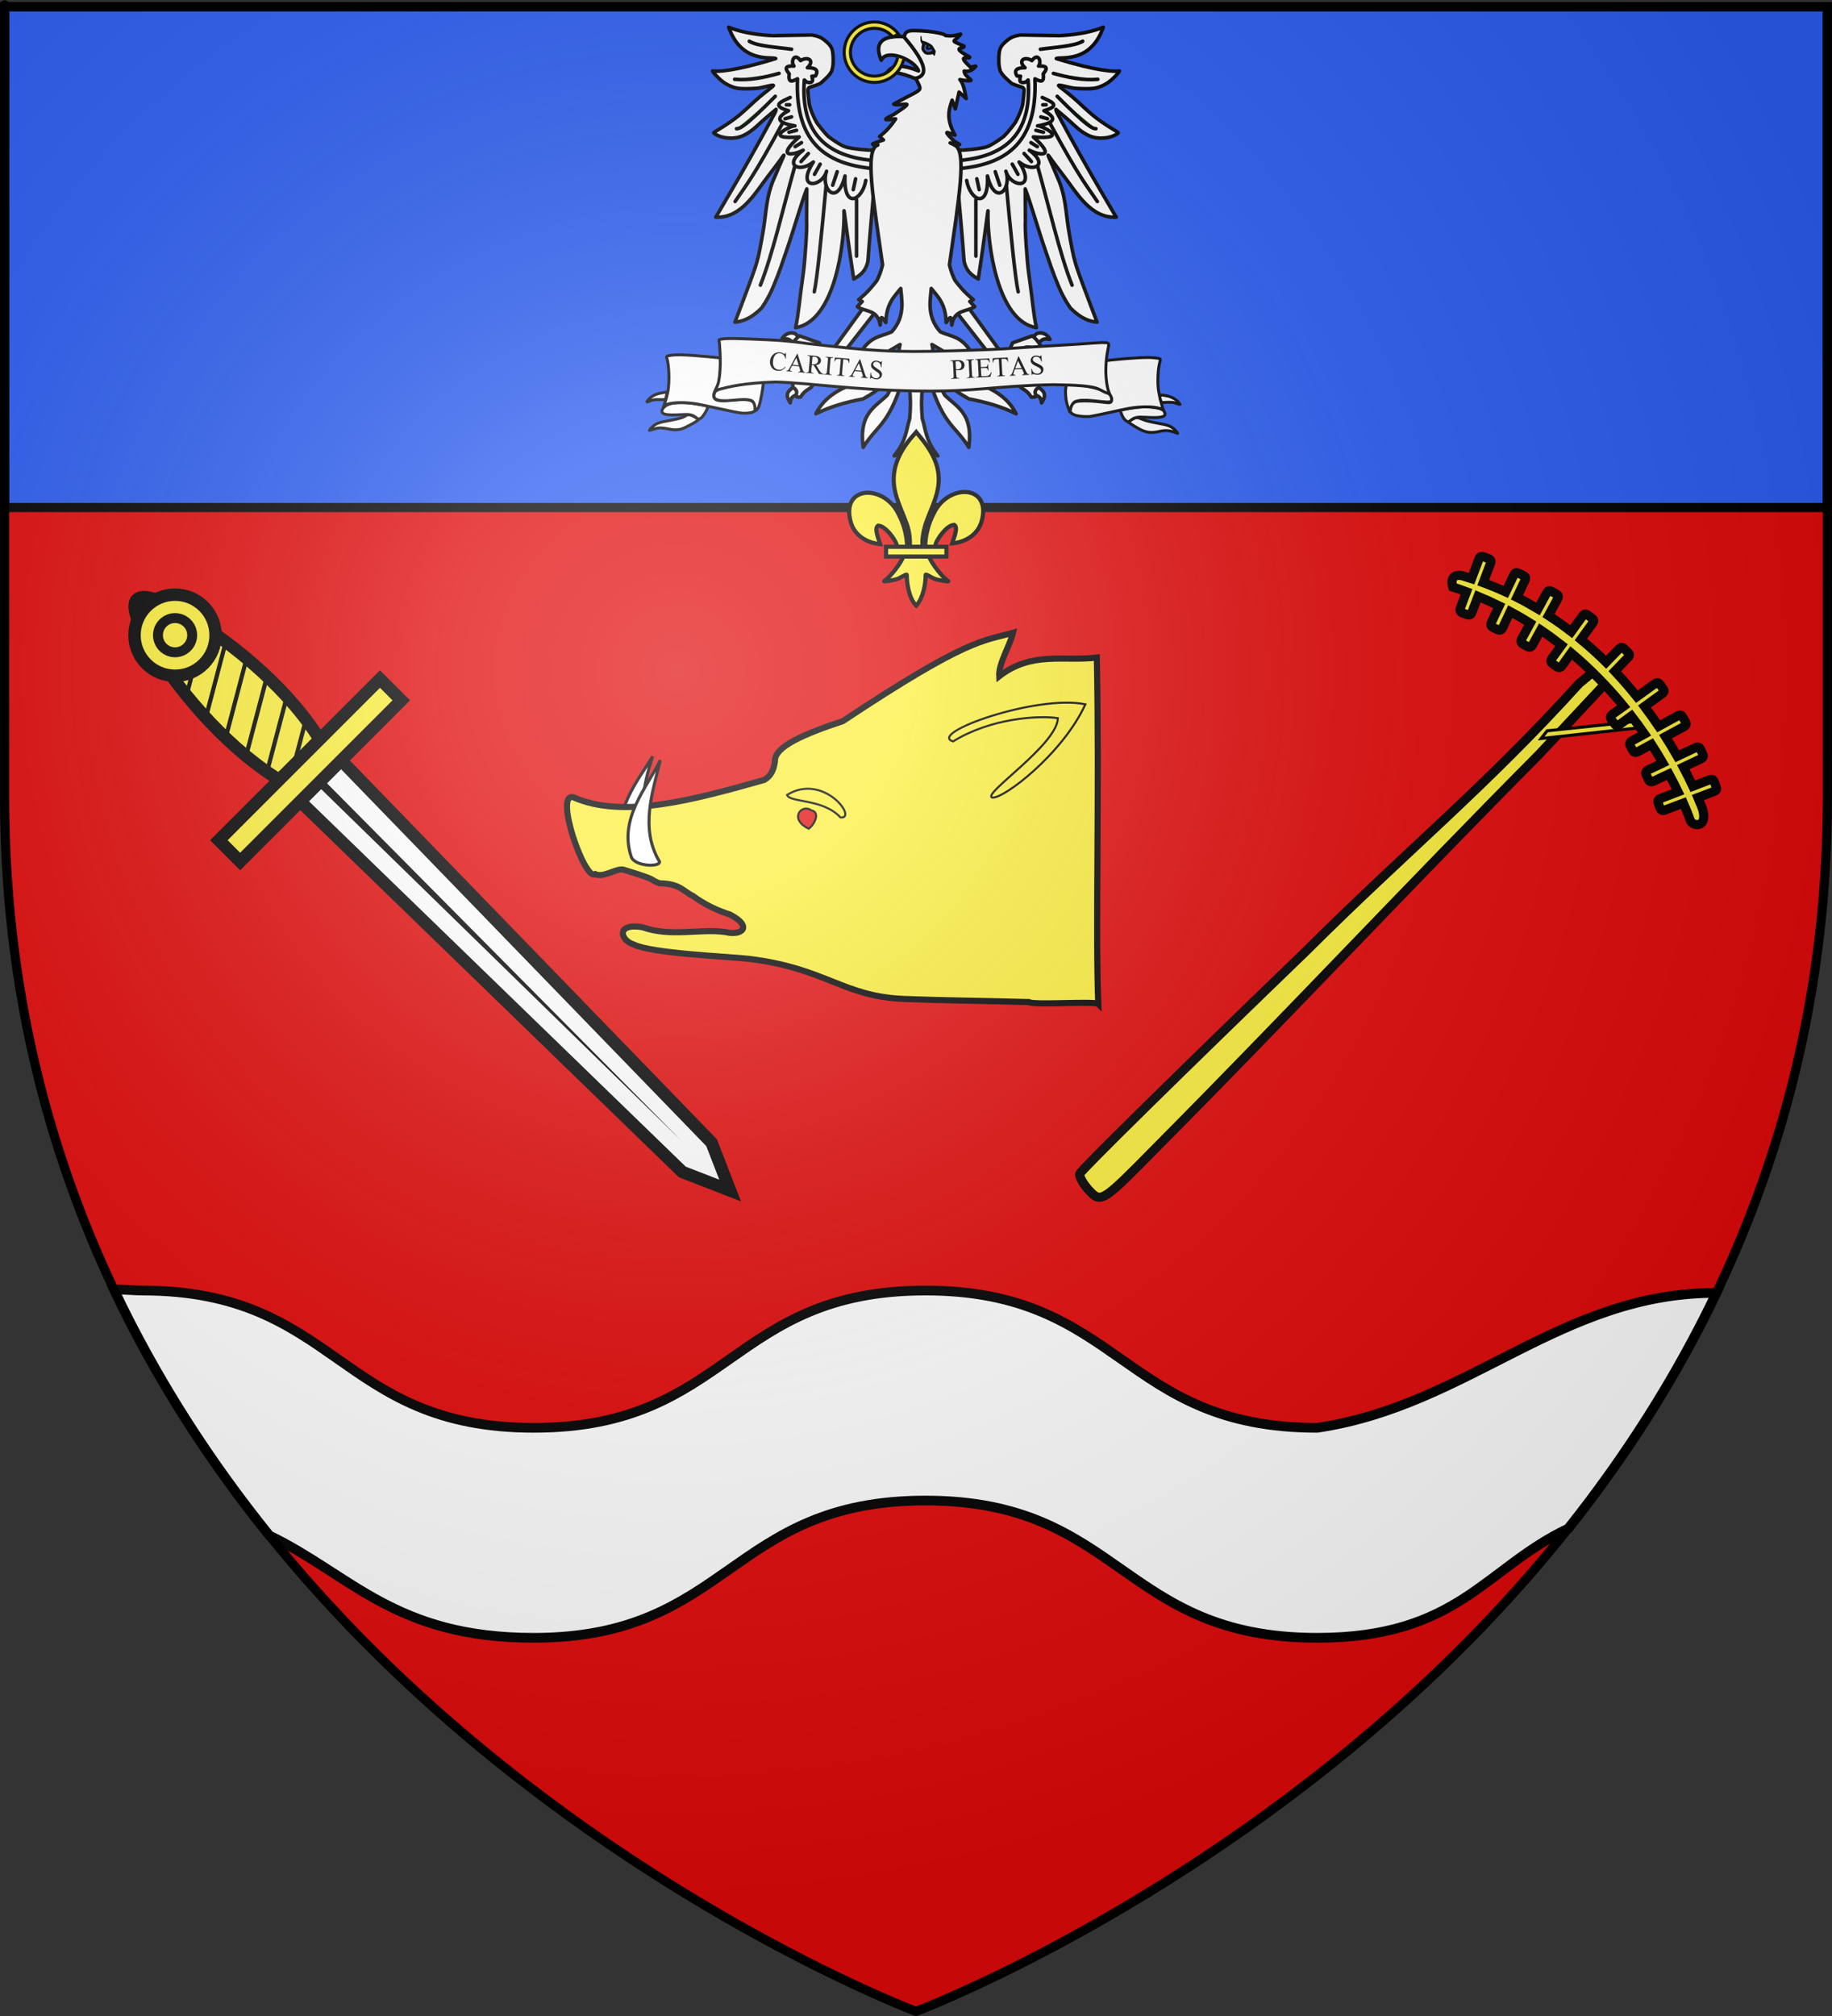 <?xml version="1.0" encoding="UTF-8" standalone="no"?>
<svg
   xmlns:dc="http://purl.org/dc/elements/1.1/"
   xmlns:cc="http://web.resource.org/cc/"
   xmlns:rdf="http://www.w3.org/1999/02/22-rdf-syntax-ns#"
   xmlns:svg="http://www.w3.org/2000/svg"
   xmlns="http://www.w3.org/2000/svg"
   xmlns:xlink="http://www.w3.org/1999/xlink"
   xmlns:sodipodi="http://sodipodi.sourceforge.net/DTD/sodipodi-0.dtd"
   xmlns:inkscape="http://www.inkscape.org/namespaces/inkscape"
   height="660"
   width="600"
   version="1.0"
   id="svg2"
   sodipodi:version="0.32"
   inkscape:version="0.44.1"
   sodipodi:docname="Blason_Champigneulles_54.svg"
   sodipodi:docbase="L:\blasons"
   inkscape:export-filename="/Users/olivier/Desktop/Blason Rouge/Blason_Vide_3D.png"
   inkscape:export-xdpi="144"
   inkscape:export-ydpi="144">
  <rect width="100%" height="100%" fill="#333333" stroke="none"/>
  <sodipodi:namedview
     inkscape:window-height="712"
     inkscape:window-width="1024"
     inkscape:pageshadow="2"
     inkscape:pageopacity="0.0"
     guidetolerance="10.0"
     gridtolerance="10.0"
     objecttolerance="10.0"
     borderopacity="1.0"
     bordercolor="#666666"
     pagecolor="#ffffff"
     id="base"
     showgrid="false"
     height="660px"
     inkscape:zoom="14.255273"
     inkscape:cx="375.38571"
     inkscape:cy="468.37888"
     inkscape:window-x="-4"
     inkscape:window-y="-4"
     inkscape:current-layer="layer3" />
  <desc
     id="desc4">Flag of Canton of Valais (Wallis)</desc>
  <defs
     id="defs6">
    <linearGradient
       id="linearGradient2893">
      <stop
         style="stop-color:white;stop-opacity:0.314;"
         offset="0"
         id="stop2895" />
      <stop
         id="stop2897"
         offset="0.19"
         style="stop-color:white;stop-opacity:0.251;" />
      <stop
         style="stop-color:#6b6b6b;stop-opacity:0.125;"
         offset="0.6"
         id="stop2901" />
      <stop
         style="stop-color:black;stop-opacity:0.125;"
         offset="1"
         id="stop2899" />
    </linearGradient>
    <linearGradient
       id="linearGradient2885">
      <stop
         id="stop2887"
         offset="0"
         style="stop-color:white;stop-opacity:1;" />
      <stop
         style="stop-color:white;stop-opacity:1;"
         offset="0.229"
         id="stop2891" />
      <stop
         id="stop2889"
         offset="1"
         style="stop-color:black;stop-opacity:1;" />
    </linearGradient>
    <linearGradient
       id="linearGradient2955">
      <stop
         id="stop2867"
         offset="0"
         style="stop-color:#fd0000;stop-opacity:1;" />
      <stop
         style="stop-color:#e77275;stop-opacity:0.659;"
         offset="0.5"
         id="stop2873" />
      <stop
         style="stop-color:black;stop-opacity:0.323;"
         offset="1"
         id="stop2959" />
    </linearGradient>
    <radialGradient
       inkscape:collect="always"
       xlink:href="#linearGradient2955"
       id="radialGradient2961"
       cx="225.524"
       cy="218.901"
       fx="225.524"
       fy="218.901"
       r="300"
       gradientTransform="matrix(-4.167939e-4,2.183,-1.884,-3.599562e-4,615.597,-289.121)"
       gradientUnits="userSpaceOnUse" />
    <polygon
       id="star"
       transform="scale(53,53)"
       points="0,-1 0.588,0.809 -0.951,-0.309 0.951,-0.309 -0.588,0.809 0,-1 " />
    <clipPath
       id="clip">
      <path
         d="M 0,-200 L 0,600 L 300,600 L 300,-200 L 0,-200 z "
         id="path10" />
    </clipPath>
    <radialGradient
       inkscape:collect="always"
       xlink:href="#linearGradient2955"
       id="radialGradient1911"
       gradientUnits="userSpaceOnUse"
       gradientTransform="matrix(-4.167939e-4,2.183,-1.884,-3.599562e-4,615.597,-289.121)"
       cx="225.524"
       cy="218.901"
       fx="225.524"
       fy="218.901"
       r="300" />
    <radialGradient
       inkscape:collect="always"
       xlink:href="#linearGradient2955"
       id="radialGradient2865"
       gradientUnits="userSpaceOnUse"
       gradientTransform="matrix(0,1.749,-1.593,-1.049767e-7,551.788,-191.29)"
       cx="225.524"
       cy="218.901"
       fx="225.524"
       fy="218.901"
       r="300" />
    <radialGradient
       inkscape:collect="always"
       xlink:href="#linearGradient2955"
       id="radialGradient2871"
       gradientUnits="userSpaceOnUse"
       gradientTransform="matrix(0,1.386,-1.323,-5.741131e-8,-158.082,-109.541)"
       cx="225.524"
       cy="218.901"
       fx="225.524"
       fy="218.901"
       r="300" />
    <radialGradient
       inkscape:collect="always"
       xlink:href="#linearGradient2893"
       id="radialGradient3163"
       gradientUnits="userSpaceOnUse"
       gradientTransform="matrix(1.353,0,0,1.349,-77.629,-85.747)"
       cx="221.445"
       cy="226.331"
       fx="221.445"
       fy="226.331"
       r="300" />
  </defs>
  <g
     inkscape:groupmode="layer"
     id="layer3"
     inkscape:label="Fond écu"
     style="display:inline">
    <path
       id="path2855"
       style="fill:#e20909;fill-opacity:1;fill-rule:evenodd;stroke:none;stroke-width:1px;stroke-linecap:butt;stroke-linejoin:miter;stroke-opacity:1"
       d="M 300,658.5 C 300,658.5 598.5,546.18 598.5,260.728 C 598.5,-24.723 598.5,2.176 598.5,2.176 L 1.5,2.176 L 1.5,260.728 C 1.5,546.18 300,658.5 300,658.5 z "
       sodipodi:nodetypes="cccccc" />
    <path
       style="opacity:1;fill:#2b5df2;fill-opacity:1;stroke:black;stroke-width:3;stroke-miterlimit:4;stroke-dasharray:none;stroke-opacity:1"
       d="M 1.5 2.188 L 1.5 166.156 L 598.5 166.156 C 598.5 101.247 598.5 2.188 598.5 2.188 L 1.5 2.188 z "
       id="rect3182" />
    <g
       id="g6345"
       transform="matrix(0.385,0,0,0.385,266.651,-301.103)"
       style="fill:white;fill-opacity:1;stroke:black;stroke-width:1.818;stroke-miterlimit:4;stroke-dasharray:none;stroke-opacity:1" />
    <path
       style="opacity:1;fill:white;fill-opacity:1;fill-rule:evenodd;stroke:black;stroke-width:3.18;stroke-linecap:butt;stroke-linejoin:miter;stroke-miterlimit:4;stroke-dasharray:none;stroke-opacity:1;display:inline"
       d="M 37.312 422.156 C 51.497 452.091 69.015 478.878 88.219 502.688 C 115.061 515.639 129.303 536.188 174.812 536.188 C 238.947 536.187 238.96 491.25 303.094 491.25 C 367.228 491.25 367.241 536.188 431.375 536.188 C 477.595 536.187 486.275 513.414 513.625 500.406 C 531.867 477.476 548.525 451.806 562.156 423.281 C 511.245 423.088 481.052 460.139 431.375 467.438 C 367.241 467.437 367.228 422.5 303.094 422.5 C 238.96 422.5 238.947 467.438 174.812 467.438 C 110.678 467.437 110.697 422.5 46.562 422.5 C 44.118 422.5 39.837 422.096 37.312 422.156 z "
       id="path2818" />
    <g
       style="display:inline"
       id="g4187"
       transform="matrix(-0.326,0.326,-0.326,-0.326,601.481,21.261)">
      <path
         id="rect4549"
         style="fill:#fcef3c;fill-opacity:1;fill-rule:nonzero;stroke:black;stroke-width:8.809;stroke-miterlimit:4;stroke-dasharray:none;stroke-opacity:1"
         d="M 1105.505,554.145 C 1115.719,595.752 1128.648,595.752 1138.362,554.145 C 1148.076,512.538 1151.076,461.324 1140.362,419.716 C 1129.648,378.109 1112.219,378.109 1101.505,419.716 C 1090.79,461.324 1095.29,512.538 1105.505,554.145 z " />
      <g
         id="g4551"
         transform="matrix(1,0,0,-1,855.768,781.364)">
        <path
           id="rect2770"
           style="fill:white;fill-opacity:1;fill-rule:nonzero;stroke:black;stroke-width:8.809;stroke-miterlimit:4;stroke-opacity:1"
           d="M 244.457,371.58 L 285.873,371.58 L 279.873,757.438 L 265.165,790.794 L 250.457,757.438 L 244.457,371.58 z " />
        <path
           id="path2773"
           style="fill:black;fill-opacity:1;fill-rule:evenodd;stroke:none;stroke-width:4;stroke-linecap:butt;stroke-linejoin:miter;stroke-miterlimit:4;stroke-dasharray:none;stroke-opacity:1"
           d="M 263.156,375.062 L 264.652,742.094 L 269.156,375.062 L 263.156,375.062 z " />
      </g>
      <path
         id="path16111"
         style="fill:black;fill-opacity:1;fill-rule:nonzero;stroke:none;stroke-width:5;stroke-miterlimit:4;stroke-opacity:1"
         d="M 1109.976,574.632 C 1109.587,573.688 1109.206,572.757 1108.851,571.819 L 1140.195,553.569 C 1139.882,554.907 1139.554,556.236 1139.226,557.569 L 1109.976,574.632 z M 1104.476,557.819 C 1104.212,556.822 1103.951,555.819 1103.695,554.819 L 1144.695,530.913 C 1144.482,532.208 1144.266,533.496 1144.039,534.788 L 1104.476,557.819 z M 1100.32,540.257 C 1100.103,539.226 1099.871,538.196 1099.664,537.163 L 1147.539,509.288 C 1147.419,510.52 1147.298,511.745 1147.164,512.975 L 1100.32,540.257 z M 1097.008,522.163 C 1096.845,521.112 1096.691,520.06 1096.539,519.007 L 1148.883,488.507 C 1148.847,489.682 1148.807,490.863 1148.758,492.038 L 1097.008,522.163 z M 1094.695,503.507 C 1094.591,502.421 1094.475,501.343 1094.383,500.257 L 1148.82,468.538 C 1148.862,469.675 1148.885,470.806 1148.914,471.944 L 1094.695,503.507 z M 1093.414,484.257 C 1093.376,483.125 1093.345,481.983 1093.32,480.85 L 1147.445,449.319 C 1147.561,450.409 1147.655,451.509 1147.758,452.6 L 1093.414,484.257 z M 1093.414,464.257 C 1093.454,463.079 1093.484,461.903 1093.539,460.725 L 1144.789,430.882 C 1144.869,431.243 1144.958,431.616 1145.039,431.975 C 1145.157,432.655 1145.27,433.326 1145.383,434.007 L 1093.414,464.257 z M 1094.883,443.413 C 1095.07,442.16 1095.253,440.895 1095.445,439.632 L 1140.633,413.288 C 1140.916,414.286 1141.185,415.282 1141.445,416.288 L 1094.883,443.413 z " />
      <rect
         transform="scale(1,-1)"
         id="rect1882"
         style="fill:#fcef3c;fill-opacity:1;fill-rule:nonzero;stroke:black;stroke-width:8.809;stroke-miterlimit:4;stroke-dasharray:none;stroke-opacity:1"
         y="-423.291"
         x="1039.999"
         height="21.378"
         width="161.869" />
      <g
         id="g5445"
         transform="matrix(1,0,0,-1,850.692,777.364)">
        <path
           id="path5443"
           style="fill:#fcef3c;fill-opacity:1;fill-rule:nonzero;stroke:black;stroke-width:8.809;stroke-miterlimit:4;stroke-dasharray:none;stroke-opacity:1"
           transform="translate(-18.662,191.199)"
           d="M 317.693,37.924 C 317.699,53.828 304.808,66.724 288.904,66.724 C 273,66.724 260.108,53.828 260.114,37.924 C 260.108,22.02 273,9.124 288.904,9.124 C 304.808,9.124 317.699,22.02 317.693,37.924 L 317.693,37.924 z " />
        <path
           id="path5441"
           style="fill:#fcef3c;fill-opacity:1;fill-rule:nonzero;stroke:black;stroke-width:8.202;stroke-miterlimit:4;stroke-dasharray:none;stroke-opacity:1"
           transform="matrix(0.859,0,0,0.859,143.525,198.275)"
           d="M 161.624,35.904 C 161.627,43.717 155.295,50.052 147.482,50.052 C 139.67,50.052 133.337,43.717 133.34,35.904 C 133.337,28.092 139.67,21.757 147.482,21.757 C 155.295,21.757 161.627,28.092 161.624,35.904 L 161.624,35.904 z " />
      </g>
    </g>
    <g
       id="g3712"
       transform="matrix(0.707,0.707,-0.707,0.707,343.334,-226.103)">
      <path
         sodipodi:nodetypes="csccscccc"
         style="fill:#fcef3c;fill-opacity:1;stroke:black;stroke-width:3;stroke-miterlimit:4;stroke-dasharray:none;stroke-opacity:1"
         d="M 445.395,426.091 C 442.412,426.033 439.513,425.266 438.954,424.387 C 438.394,423.507 438.779,376.664 439.809,320.291 C 439.865,274.291 443.376,241.1 441.104,195.126 C 441.989,188.451 441.269,181.339 444.107,185.982 C 445.135,187.665 447.383,185.923 447.162,188.657 C 447.162,188.657 448.239,220.909 448.239,220.909 C 448.427,280.996 450.432,340.525 450.601,400.605 C 450.813,425.46 450.663,426.193 445.395,426.091 z "
         id="path1913" />
      <path
         id="path1938"
         d="M 444.643,213.571 L 464.881,188.571 L 467.659,188.571 L 445.04,216.746 L 444.643,213.571 z "
         style="fill:#fcef3c;fill-opacity:1;fill-rule:evenodd;stroke:black;stroke-width:1px;stroke-linecap:butt;stroke-linejoin:miter;stroke-opacity:1" />
      <path
         sodipodi:nodetypes="ccccccccccccccccccsccccccccccccccccccccccccccccccccccccccccccccccccccccccccccccccccccccccccccccccccccccccsccccc"
         id="path1930"
         d="M 445.062,176.688 L 443.656,176.719 C 442.646,176.736 442.326,176.99 442.344,178 L 442.438,184.031 C 438.82,184.044 435.092,184.237 431.312,184.594 L 430.281,178.156 C 430.12,177.159 429.779,176.964 428.781,177.125 L 427.375,177.344 C 426.377,177.505 426.12,177.815 426.281,178.812 L 427.281,185.031 C 424.306,185.416 421.317,185.919 418.281,186.562 L 416.531,180.656 C 416.245,179.687 415.875,179.527 414.906,179.812 L 413.562,180.219 C 412.593,180.505 412.339,180.812 412.625,181.781 L 414.312,187.469 C 411.801,188.098 409.28,188.823 406.75,189.656 L 404.688,183.906 C 404.431,183.193 404.152,182.937 403.625,183 C 403.45,183.021 403.238,183.102 403,183.188 L 401.688,183.656 C 400.737,183.998 400.533,184.33 400.875,185.281 L 402.906,191 C 400.449,191.915 397.988,192.93 395.531,194.062 L 392.781,187.969 C 392.367,187.047 391.984,186.929 391.062,187.344 L 389.781,187.938 C 388.86,188.352 388.679,188.704 389.094,189.625 L 391.906,195.844 C 390.967,196.321 390.031,196.8 389.094,197.312 C 385.165,199.978 389.469,202.125 389.469,202.125 C 390.902,201.398 392.35,200.717 393.781,200.062 L 396.062,205.094 C 396.477,206.015 396.922,206.258 397.844,205.844 L 399.125,205.25 C 400.046,204.835 400.165,204.359 399.75,203.438 L 397.5,198.438 C 399.887,197.446 402.255,196.555 404.625,195.75 L 406.594,201.25 C 406.935,202.201 407.393,202.467 408.344,202.125 L 409.656,201.656 C 410.607,201.315 410.779,200.826 410.438,199.875 L 408.5,194.5 C 410.959,193.76 413.388,193.123 415.812,192.562 L 417.438,198.062 C 417.723,199.032 418.156,199.317 419.125,199.031 L 420.469,198.656 C 421.438,198.37 421.63,197.907 421.344,196.938 L 419.812,191.719 C 422.623,191.172 425.415,190.742 428.156,190.406 L 428.969,195.562 C 429.13,196.56 429.534,196.911 430.531,196.75 L 431.906,196.5 C 432.904,196.339 433.161,195.904 433,194.906 L 432.188,189.969 C 435.712,189.656 439.169,189.521 442.531,189.5 L 446.625,189.531 C 450.093,189.619 453.458,189.83 456.688,190.156 L 455.969,194.531 C 455.808,195.529 456.065,195.964 457.062,196.125 L 458.469,196.344 C 459.466,196.505 459.839,196.154 460,195.156 L 460.719,190.625 C 463.209,190.95 465.635,191.327 467.938,191.75 L 466.656,196.125 C 466.37,197.094 466.562,197.558 467.531,197.844 L 468.875,198.25 C 469.844,198.536 470.245,198.25 470.531,197.281 L 471.938,192.531 C 474.399,193.056 476.728,193.639 478.906,194.219 L 477.156,199.094 C 476.815,200.045 476.987,200.533 477.938,200.875 L 479.25,201.344 C 480.201,201.685 480.658,201.42 481,200.469 L 482.844,195.344 C 485.184,196.039 487.22,196.716 489.094,197.375 L 486.625,202.844 C 486.21,203.765 486.36,204.242 487.281,204.656 L 488.562,205.25 C 489.484,205.665 489.929,205.421 490.344,204.5 L 492.938,198.75 C 496.66,200.202 498.812,201.281 498.812,201.281 C 500.995,201.678 504.17,198.695 498.812,195.719 C 498.812,195.719 497.399,195.046 495.031,194.094 L 497.312,189.031 C 497.727,188.11 497.546,187.758 496.625,187.344 L 495.344,186.75 C 494.422,186.335 494.008,186.422 493.594,187.344 L 491.219,192.656 C 489.318,191.968 487.105,191.206 484.594,190.438 L 486.719,184.5 C 487.06,183.549 486.857,183.185 485.906,182.844 L 484.562,182.375 C 483.612,182.033 483.248,182.174 482.906,183.125 L 480.688,189.312 C 478.423,188.687 476.002,188.079 473.406,187.5 L 475.344,181 C 475.63,180.031 475.407,179.692 474.438,179.406 L 473.094,179.031 C 472.125,178.745 471.723,178.875 471.438,179.844 L 469.438,186.688 C 466.933,186.199 464.292,185.755 461.562,185.375 L 462.688,178.406 C 462.848,177.409 462.591,177.098 461.594,176.938 L 460.219,176.719 C 459.969,176.679 459.739,176.676 459.562,176.688 C 459.033,176.722 458.808,177.002 458.688,177.75 L 457.531,184.875 C 454.002,184.487 450.326,184.209 446.531,184.094 L 446.406,177.938 C 446.389,176.927 446.073,176.67 445.062,176.688 z "
         style="fill:#fcef3c;fill-opacity:1;fill-rule:nonzero;stroke:black;stroke-width:3;stroke-miterlimit:4;stroke-dasharray:none;stroke-opacity:1" />
    </g>
    <g
       id="g8466"
       transform="matrix(0.837,0,0,0.837,-402.222,102.113)">
      <path
         sodipodi:nodetypes="cccc"
         id="path8237"
         d="M 735.977,173.826 C 732.045,185.109 729.754,199.05 734.509,213.614 C 734.662,215.821 724.959,214.588 723.752,210.799 C 720.133,195.289 729.716,183.927 735.977,173.826 z "
         style="color:black;fill:white;fill-opacity:1;fill-rule:evenodd;stroke:black;stroke-width:1.194;stroke-linecap:butt;stroke-linejoin:miter;marker:none;marker-start:none;marker-mid:none;marker-end:none;stroke-miterlimit:4;stroke-dasharray:none;stroke-dashoffset:0;stroke-opacity:1;visibility:visible;display:inline;overflow:visible" />
      <path
         sodipodi:nodetypes="ccccccccccccccccsccc"
         id="path8239"
         d="M 909.732,135.205 C 897.003,136.769 884.285,132.61 871.525,142.522 C 871.226,137.576 875.721,130.542 876.949,125.501 C 865.283,128.817 859.588,127.344 810.319,160.078 C 795.591,164.965 783.458,169.973 783.785,175.791 C 783.365,178.638 782.582,181.324 779.544,183.069 C 752.275,190.761 724.388,198.498 704.901,189.848 C 697.204,187.803 709.408,222.931 713.442,219.917 C 716.785,221.412 721.569,217.602 724.431,218.141 C 739.474,222.743 733.876,221.696 738.57,223.479 C 746.659,223.614 747.829,226.58 751.69,228.438 C 756.155,231.734 761.027,234.08 766.189,235.719 C 775.345,240.47 770.774,244.123 764.479,242.578 C 754.277,241.124 743.122,244.664 731.877,240.651 C 721.309,238.934 723.349,245.888 728.469,247.41 C 735.519,250.929 765.061,252.105 773.644,253.041 C 803.924,256.777 810.276,267.788 834.377,268.724 C 850.39,269.346 857.322,269.274 883.14,269.946 C 884.912,271.247 909.099,269.486 910.291,270.689 C 909.141,241.764 910.78,189.412 909.732,135.205 z "
         style="color:black;fill:#fcef3c;fill-opacity:1;fill-rule:evenodd;stroke:black;stroke-width:2.388;stroke-linecap:butt;stroke-linejoin:miter;marker:none;marker-start:none;marker-mid:none;marker-end:none;stroke-miterlimit:4;stroke-dasharray:none;stroke-dashoffset:0;stroke-opacity:1;visibility:visible;display:inline;overflow:visible" />
      <path
         sodipodi:nodetypes="cccc"
         id="path8241"
         d="M 738.923,175.356 C 736.166,186.981 730.71,201.915 738.613,215.019 C 738.992,217.199 729.213,216.965 727.624,213.319 C 722.437,198.261 733.729,186.043 738.923,175.356 z "
         style="color:black;fill:white;fill-opacity:1;fill-rule:evenodd;stroke:black;stroke-width:1.194;stroke-linecap:butt;stroke-linejoin:miter;marker:none;marker-start:none;marker-mid:none;marker-end:none;stroke-miterlimit:4;stroke-dasharray:none;stroke-dashoffset:0;stroke-opacity:1;visibility:visible;display:inline;overflow:visible" />
      <path
         sodipodi:nodetypes="ccc"
         id="path8243"
         d="M 788.516,188.916 C 802.97,180.039 816.423,198.626 809.395,197.705 C 802.566,190.295 789.543,192.039 788.516,188.916 z "
         style="color:black;fill:#fcef3c;fill-opacity:1;fill-rule:evenodd;stroke:black;stroke-width:0.805;stroke-linecap:butt;stroke-linejoin:miter;marker:none;marker-start:none;marker-mid:none;marker-end:none;stroke-miterlimit:4;stroke-dasharray:none;stroke-dashoffset:0;stroke-opacity:1;visibility:visible;display:inline;overflow:visible" />
      <path
         sodipodi:nodetypes="ccc"
         id="path8245"
         d="M 796.995,202.141 C 799.208,200.601 801.704,195.636 797.975,194.946 C 794.372,192.215 788.963,198.227 796.995,202.141 z "
         style="color:black;fill:#e20909;fill-opacity:1;fill-rule:evenodd;stroke:black;stroke-width:0.805;stroke-linecap:butt;stroke-linejoin:miter;marker:none;marker-start:none;marker-mid:none;marker-end:none;stroke-miterlimit:4;stroke-dasharray:none;stroke-dashoffset:0;stroke-opacity:1;visibility:visible;display:inline;overflow:visible" />
      <path
         sodipodi:nodetypes="ccccc"
         id="path8247"
         d="M 853.504,167.993 C 843.159,164.877 886.365,149.494 905.253,153.494 C 896.18,173.171 873.015,190.607 868.837,189.955 C 864.432,188.798 894.246,169.373 894.487,158.911 C 887.275,157.746 868.283,158.813 853.504,167.993 z "
         style="color:black;fill:#fcef3c;fill-opacity:1;fill-rule:evenodd;stroke:black;stroke-width:0.805;stroke-linecap:butt;stroke-linejoin:miter;marker:none;marker-start:none;marker-mid:none;marker-end:none;stroke-miterlimit:4;stroke-dasharray:none;stroke-dashoffset:0;stroke-opacity:1;visibility:visible;display:inline;overflow:visible" />
    </g>
    <path
       id="path2764"
       style="color:black;fill:none;fill-opacity:1;fill-rule:nonzero;stroke:#dcd6d6;stroke-width:0.979;stroke-linecap:butt;stroke-linejoin:round;marker:none;marker-start:none;marker-mid:none;marker-end:none;stroke-miterlimit:4;stroke-dashoffset:0;stroke-opacity:1;visibility:visible;display:inline;overflow:visible"
       d="M 286.609,49.812 L 285.57,49.101 C 285.077,49.347 278.511,48.663 276.787,48.061 C 275.063,47.459 271.634,44.987 271.288,44.668 C 269.899,43.389 267.645,40.385 267.427,40.017 C 266.559,38.551 265.23,35.498 265.001,33.829 C 264.772,32.153 264.539,29.453 264.594,29.316 C 264.649,29.18 264.799,28.682 265.323,28.526 C 265.913,28.349 268.44,27.586 268.793,27.22 C 269.076,26.927 272.027,24.598 272.478,23.023 C 272.865,21.675 272.879,20.728 272.879,19.743 C 272.879,18.758 272.875,17.257 272.492,16.081 C 272.108,14.904 271.019,13.856 269.541,12.761 C 268.064,11.667 265.734,11.453 265.734,11.453 L 253.225,11.665 C 253.213,11.668 244.922,11.509 238.642,8.899 C 242.87,20.831 252.529,18.484 254.051,19.168 C 240.821,23.279 234.657,23.57 233.366,23.218 C 233.387,23.577 234.982,25.412 236.807,26.804 C 238.283,27.93 240.329,28.697 241.301,28.854 C 243.339,29.184 245.582,29.059 248.002,28.904 C 249.356,28.817 253.638,27.493 253.285,28.033 C 253.007,28.457 251.105,29.78 248.777,31.738 C 246.732,33.458 244.362,35.855 242.024,37.778 C 237.843,41.217 233.505,43.284 233.749,43.519 C 235.129,44.847 238.968,45.792 242.156,44.853 C 243.524,44.45 244.375,43.966 245.87,42.933 C 247.026,42.135 248.633,40.58 249.586,39.72 C 251.394,38.088 253.093,36.738 254.16,35.803 C 254.157,36.538 253.591,37.325 252.902,38.594 C 244.256,54.737 234.406,71.098 234.406,71.098 C 242.685,71.555 247.362,63.136 251.343,57.947 C 256.411,51.342 255.254,52.724 256.349,51.235 C 257.444,49.745 256.087,52.175 253.777,57.801 C 250.979,63.906 251.051,68.584 250.044,75.012 C 249.269,79.81 248.116,85.498 248.086,84.833 C 247.978,86.435 244.005,96.77 240.699,105.463 C 244.605,105.148 247.409,102.879 249.509,100.757 C 251.068,98.447 252.363,96.099 253.339,93.643 C 255.118,89.5 256.407,85.534 257.703,81.746 C 260.42,73.81 262.316,66.805 264.229,61.85 L 264.168,72.154 C 264.398,74.615 263.589,85.886 263.088,89.335 C 261.869,97.722 261.574,102.701 260.562,107.269 C 273.42,105.268 276.728,79.586 276.431,69.019 C 277.489,76.923 278.547,84.598 279.605,91.345 C 282.175,89.911 283.626,88.435 284.256,85.544 C 284.822,77.551 285.497,70.679 286.062,63.93 L 291.37,53.642 L 286.609,49.812 z " />
    <path
       id="path5440"
       style="color:black;fill:none;fill-opacity:1;fill-rule:nonzero;stroke:#dcd6d6;stroke-width:0.979;stroke-linecap:butt;stroke-linejoin:round;marker:none;marker-start:none;marker-mid:none;marker-end:none;stroke-miterlimit:4;stroke-dashoffset:0;stroke-opacity:1;visibility:visible;display:inline;overflow:visible"
       d="M 313.391,49.812 L 314.43,49.101 C 314.923,49.347 321.489,48.663 323.213,48.061 C 324.937,47.459 328.366,44.987 328.712,44.668 C 330.101,43.389 332.355,40.385 332.573,40.017 C 333.441,38.551 334.77,35.498 334.999,33.829 C 335.228,32.153 335.461,29.453 335.406,29.316 C 335.352,29.18 335.201,28.682 334.677,28.526 C 334.087,28.349 331.56,27.586 331.207,27.22 C 330.924,26.927 327.973,24.598 327.522,23.023 C 327.135,21.675 327.121,20.728 327.121,19.743 C 327.121,18.758 327.125,17.257 327.508,16.081 C 327.892,14.904 328.981,13.856 330.459,12.761 C 331.936,11.667 334.266,11.453 334.266,11.453 L 346.775,11.665 C 346.788,11.668 355.078,11.509 361.358,8.899 C 357.13,20.831 347.471,18.484 345.949,19.168 C 359.179,23.279 365.343,23.57 366.634,23.218 C 366.613,23.577 365.018,25.412 363.193,26.804 C 361.717,27.93 359.671,28.697 358.699,28.854 C 356.661,29.184 354.418,29.059 351.998,28.904 C 350.644,28.817 346.362,27.493 346.715,28.033 C 346.993,28.457 348.895,29.78 351.223,31.738 C 353.268,33.458 355.638,35.855 357.976,37.778 C 362.157,41.217 366.495,43.284 366.251,43.519 C 364.871,44.847 361.032,45.792 357.844,44.853 C 356.476,44.45 355.625,43.966 354.13,42.933 C 352.974,42.135 351.367,40.58 350.414,39.72 C 348.606,38.088 346.907,36.738 345.84,35.803 C 345.843,36.538 346.409,37.325 347.098,38.594 C 355.744,54.737 365.594,71.098 365.594,71.098 C 357.315,71.555 352.638,63.136 348.657,57.947 C 343.589,51.342 344.746,52.724 343.651,51.235 C 342.556,49.745 343.913,52.175 346.223,57.801 C 349.021,63.906 348.95,68.584 349.956,75.012 C 350.731,79.81 351.884,85.498 351.914,84.833 C 352.022,86.435 355.995,96.77 359.301,105.463 C 355.395,105.148 352.591,102.879 350.491,100.757 C 348.932,98.447 347.637,96.099 346.661,93.643 C 344.882,89.5 343.593,85.534 342.297,81.746 C 339.58,73.81 337.684,66.805 335.771,61.85 L 335.832,72.154 C 335.602,74.615 336.411,85.886 336.912,89.335 C 338.131,97.722 338.426,102.701 339.438,107.269 C 326.58,105.268 323.272,79.586 323.569,69.019 C 322.511,76.923 321.453,84.598 320.395,91.345 C 317.825,89.911 316.374,88.435 315.744,85.544 C 315.178,77.551 314.503,70.679 313.938,63.93 L 308.63,53.642 L 313.391,49.812 z " />
    <path
       id="path6333"
       style="color:black;fill:white;fill-opacity:1;fill-rule:nonzero;stroke:black;stroke-width:1.174;stroke-linecap:round;stroke-linejoin:round;marker:none;marker-start:none;marker-mid:none;marker-end:none;stroke-miterlimit:4;stroke-dasharray:none;stroke-dashoffset:0;stroke-opacity:1;visibility:visible;display:inline;overflow:visible"
       d="M 255.371,121.32 C 255.381,121.258 255.468,118.765 255.467,118.787 C 255.465,118.808 252.226,118.701 251.667,118.82 C 250.713,119.024 250.168,120.002 250.32,121.719 C 250.407,122.289 250.465,122.887 250.977,123.032 C 251.495,120.648 252.124,121.181 252.674,121.189 C 253.338,121.199 255.361,121.382 255.371,121.32 z " />
    <path
       id="path8112"
       style="color:black;fill:white;fill-opacity:1;fill-rule:nonzero;stroke:black;stroke-width:1.174;stroke-linecap:round;stroke-linejoin:round;marker:none;marker-start:none;marker-mid:none;marker-end:none;stroke-miterlimit:4;stroke-dasharray:none;stroke-dashoffset:0;stroke-opacity:1;visibility:visible;display:inline;overflow:visible"
       d="M 262.348,110.968 L 260.645,112.67 L 258.904,111.509 C 258.334,110.96 257.342,110.829 256.041,111.122 C 257.372,108.538 260.164,108.675 260.839,109.613 L 262.348,110.968 z " />
    <path
       id="path9884"
       style="color:black;fill:white;fill-opacity:1;fill-rule:nonzero;stroke:black;stroke-width:1.174;stroke-linecap:round;stroke-linejoin:round;marker:none;marker-start:none;marker-mid:none;marker-end:none;stroke-miterlimit:4;stroke-dasharray:none;stroke-dashoffset:0;stroke-opacity:1;visibility:visible;display:inline;overflow:visible"
       d="M 261.883,129.076 C 263.292,128.734 262.405,124.899 260.529,126.29 C 258.653,127.681 256.593,128.668 258.827,131.901 C 258.94,129.565 260.474,129.418 261.883,129.076 z " />
    <path
       id="path11656"
       style="color:black;fill:white;fill-opacity:1;fill-rule:nonzero;stroke:black;stroke-width:1.174;stroke-linecap:round;stroke-linejoin:round;marker:none;marker-start:none;marker-mid:none;marker-end:none;stroke-miterlimit:4;stroke-dasharray:none;stroke-dashoffset:0;stroke-opacity:1;visibility:visible;display:inline;overflow:visible"
       d="M 278.908,120.447 C 282.203,118.556 284.036,118.96 284.441,121.608 C 282.691,120.766 281.551,121.282 280.727,122.498" />
    <path
       d="M 287.885,100.636 L 284.171,98.779 L 270.705,117.275 C 269.788,115.951 269.094,113.957 268.306,112.244 L 261.851,109.968 C 260.87,110.644 259.903,111.807 259.065,113.218 C 259.652,113.847 260.38,114.056 261.109,114.257 C 262.09,113.723 263.07,113.519 264.05,113.715 C 265.249,115.307 265.625,116.488 266.294,117.816 C 264.478,117.342 262.233,116.425 259.288,115.244 C 257.664,116.201 255.905,117.442 253.871,117.716 C 254.051,118.075 254.164,118.426 254.228,118.77 C 254.44,119.914 254.104,120.989 253.835,122.073 C 254.297,123.052 255.005,122.714 255.479,122.892 C 258.271,120.612 258.438,120.162 259.89,120.106 C 262.807,120.182 263.781,120.473 265.52,120.68 C 263.919,122.406 262.065,124.374 259.871,125.013 C 259.56,125.52 259.593,126.142 259.716,126.793 C 261.582,128.04 260.728,128.75 260.69,129.724 C 260.904,130.012 261.517,130.033 262.161,130.034 C 263.68,127.678 264.548,127.713 265.675,126.793 C 266.478,125.887 266.721,124.771 267.537,124.159 C 270.307,122.079 272.769,121.389 274.994,121.686 C 277.673,122.765 279.238,123.314 281.153,123.388 C 281.218,123.002 281.594,123.129 281.394,122.214 C 280.62,122.094 279.846,120.556 279.072,119.506 C 277.208,119.491 275.201,119.763 274.033,118.358 L 287.885,100.636 z "
       style="color:black;fill:white;fill-opacity:1;fill-rule:nonzero;stroke:black;stroke-width:1.174;stroke-linecap:round;stroke-linejoin:round;marker:none;marker-start:none;marker-mid:none;marker-end:none;stroke-miterlimit:4;stroke-dasharray:none;stroke-dashoffset:0;stroke-opacity:1;visibility:visible;display:inline;overflow:visible"
       id="path5446" />
    <path
       id="path12561"
       style="color:black;fill:white;fill-opacity:1;fill-rule:nonzero;stroke:black;stroke-width:1.174;stroke-linecap:round;stroke-linejoin:round;marker:none;marker-start:none;marker-mid:none;marker-end:none;stroke-miterlimit:4;stroke-dasharray:none;stroke-dashoffset:0;stroke-opacity:1;visibility:visible;display:inline;overflow:visible"
       d="M 344.563,121.32 C 344.553,121.258 344.466,118.765 344.468,118.787 C 344.469,118.808 347.709,118.701 348.267,118.82 C 349.221,119.024 349.766,120.002 349.614,121.719 C 349.527,122.289 349.469,122.887 348.958,123.032 C 348.44,120.648 347.81,121.181 347.261,121.189 C 346.597,121.199 344.574,121.382 344.563,121.32 z " />
    <path
       id="path12563"
       style="color:black;fill:white;fill-opacity:1;fill-rule:nonzero;stroke:black;stroke-width:1.174;stroke-linecap:round;stroke-linejoin:round;marker:none;marker-start:none;marker-mid:none;marker-end:none;stroke-miterlimit:4;stroke-dasharray:none;stroke-dashoffset:0;stroke-opacity:1;visibility:visible;display:inline;overflow:visible"
       d="M 337.587,110.968 L 339.289,112.67 L 341.031,111.509 C 341.6,110.96 342.593,110.829 343.894,111.122 C 342.562,108.538 339.771,108.675 339.096,109.613 L 337.587,110.968 z " />
    <path
       id="path12565"
       style="color:black;fill:white;fill-opacity:1;fill-rule:nonzero;stroke:black;stroke-width:1.174;stroke-linecap:round;stroke-linejoin:round;marker:none;marker-start:none;marker-mid:none;marker-end:none;stroke-miterlimit:4;stroke-dasharray:none;stroke-dashoffset:0;stroke-opacity:1;visibility:visible;display:inline;overflow:visible"
       d="M 338.051,129.076 C 336.642,128.734 337.529,124.899 339.406,126.29 C 341.282,127.681 343.342,128.668 341.108,131.901 C 340.995,129.565 339.46,129.418 338.051,129.076 z " />
    <path
       id="path12567"
       style="color:black;fill:white;fill-opacity:1;fill-rule:nonzero;stroke:black;stroke-width:1.174;stroke-linecap:round;stroke-linejoin:round;marker:none;marker-start:none;marker-mid:none;marker-end:none;stroke-miterlimit:4;stroke-dasharray:none;stroke-dashoffset:0;stroke-opacity:1;visibility:visible;display:inline;overflow:visible"
       d="M 321.026,120.447 C 317.732,118.556 315.898,118.96 315.493,121.608 C 317.244,120.766 318.383,121.282 319.208,122.498" />
    <path
       d="M 312.049,100.636 L 315.764,98.779 L 329.229,117.275 C 330.147,115.951 330.841,113.957 331.628,112.244 L 338.083,109.968 C 339.065,110.644 340.031,111.807 340.869,113.218 C 340.282,113.847 339.555,114.056 338.825,114.257 C 337.845,113.723 336.865,113.519 335.884,113.715 C 334.686,115.307 334.31,116.488 333.64,117.816 C 335.457,117.342 337.701,116.425 340.646,115.244 C 342.27,116.201 344.03,117.442 346.064,117.716 C 345.884,118.075 345.77,118.426 345.706,118.77 C 345.495,119.914 345.831,120.989 346.099,122.073 C 345.638,123.052 344.93,122.714 344.456,122.892 C 341.663,120.612 341.496,120.162 340.045,120.106 C 337.128,120.182 336.154,120.473 334.414,120.68 C 336.015,122.406 337.869,124.374 340.063,125.013 C 340.374,125.52 340.341,126.142 340.218,126.793 C 338.353,128.04 339.207,128.75 339.244,129.724 C 339.031,130.012 338.417,130.033 337.774,130.034 C 336.254,127.678 335.387,127.713 334.259,126.793 C 333.457,125.887 333.213,124.771 332.398,124.159 C 329.627,122.079 327.166,121.389 324.941,121.686 C 322.262,122.765 320.697,123.314 318.782,123.388 C 318.717,123.002 318.341,123.129 318.54,122.214 C 319.314,122.094 320.088,120.556 320.862,119.506 C 322.726,119.491 324.733,119.763 325.902,118.358 L 312.049,100.636 z "
       style="color:black;fill:white;fill-opacity:1;fill-rule:nonzero;stroke:black;stroke-width:1.174;stroke-linecap:round;stroke-linejoin:round;marker:none;marker-start:none;marker-mid:none;marker-end:none;stroke-miterlimit:4;stroke-dasharray:none;stroke-dashoffset:0;stroke-opacity:1;visibility:visible;display:inline;overflow:visible"
       id="path12569" />
    <path
       id="path14349"
       style="color:black;fill:white;fill-opacity:1;fill-rule:nonzero;stroke:black;stroke-width:1.174;stroke-linecap:butt;stroke-linejoin:round;marker:none;marker-start:none;marker-mid:none;marker-end:none;stroke-miterlimit:4;stroke-dasharray:none;stroke-dashoffset:0;stroke-opacity:1;visibility:visible;display:inline;overflow:visible"
       d="M 313.391,49.812 L 314.43,49.101 C 314.923,49.347 321.489,48.663 323.213,48.061 C 324.937,47.459 328.366,44.987 328.712,44.668 C 330.101,43.389 332.355,40.385 332.573,40.017 C 333.441,38.551 334.77,35.498 334.999,33.829 C 335.228,32.153 335.461,29.453 335.406,29.316 C 335.351,29.18 335.201,28.682 334.677,28.526 C 334.087,28.349 331.56,27.586 331.207,27.22 C 330.924,26.927 327.973,24.598 327.522,23.023 C 327.135,21.675 327.121,20.728 327.121,19.743 C 327.121,18.758 327.125,17.257 327.508,16.081 C 327.892,14.904 328.981,13.856 330.459,12.761 C 331.936,11.667 334.266,11.453 334.266,11.453 L 346.775,11.665 C 346.788,11.668 355.078,11.509 361.358,8.899 C 357.13,20.831 347.471,18.484 345.949,19.168 C 359.179,23.279 365.343,23.57 366.634,23.218 C 366.613,23.577 365.018,25.412 363.193,26.804 C 361.717,27.93 359.671,28.697 358.699,28.854 C 356.661,29.184 354.418,29.059 351.998,28.904 C 350.644,28.817 346.362,27.493 346.715,28.033 C 346.993,28.457 348.895,29.78 351.223,31.738 C 353.268,33.458 355.638,35.855 357.976,37.778 C 362.157,41.217 366.495,43.284 366.251,43.519 C 364.871,44.847 361.032,45.792 357.844,44.853 C 356.476,44.45 355.625,43.966 354.13,42.933 C 352.974,42.135 351.367,40.58 350.414,39.72 C 348.606,38.088 346.907,36.738 345.84,35.803 C 345.843,36.538 346.409,37.325 347.098,38.594 C 355.744,54.737 365.594,71.098 365.594,71.098 C 357.315,71.555 352.638,63.136 348.657,57.947 C 343.589,51.342 344.746,52.724 343.651,51.235 C 342.556,49.745 343.913,52.175 346.223,57.801 C 349.021,63.906 348.95,68.584 349.956,75.012 C 350.731,79.81 351.884,85.498 351.914,84.833 C 352.022,86.435 355.995,96.77 359.301,105.463 C 355.395,105.148 352.591,102.879 350.491,100.757 C 348.932,98.447 347.637,96.099 346.661,93.643 C 344.882,89.5 343.593,85.534 342.297,81.746 C 339.58,73.81 337.684,66.805 335.771,61.85 L 335.832,72.154 C 335.602,74.615 336.411,85.886 336.912,89.335 C 338.131,97.722 338.426,102.701 339.438,107.269 C 326.58,105.268 323.272,79.586 323.569,69.019 C 322.511,76.923 321.453,84.598 320.395,91.345 C 317.825,89.911 316.374,88.435 315.744,85.544 C 315.178,77.551 314.503,70.679 313.938,63.93 L 308.63,53.642 L 313.391,49.812 z " />
    <path
       id="path14351"
       style="color:black;fill:white;fill-opacity:1;fill-rule:nonzero;stroke:black;stroke-width:1.174;stroke-linecap:butt;stroke-linejoin:round;marker:none;marker-start:none;marker-mid:none;marker-end:none;stroke-miterlimit:4;stroke-dasharray:none;stroke-dashoffset:0;stroke-opacity:1;visibility:visible;display:inline;overflow:visible"
       d="M 286.609,49.812 L 285.57,49.101 C 285.077,49.347 278.511,48.663 276.787,48.061 C 275.063,47.459 271.634,44.987 271.288,44.668 C 269.899,43.389 267.645,40.385 267.427,40.017 C 266.559,38.551 265.23,35.498 265.001,33.829 C 264.772,32.153 264.539,29.453 264.594,29.316 C 264.649,29.18 264.799,28.682 265.323,28.526 C 265.913,28.349 268.44,27.586 268.793,27.22 C 269.076,26.927 272.027,24.598 272.478,23.023 C 272.865,21.675 272.879,20.728 272.879,19.743 C 272.879,18.758 272.875,17.257 272.492,16.081 C 272.108,14.904 271.019,13.856 269.541,12.761 C 268.064,11.667 265.734,11.453 265.734,11.453 L 253.225,11.665 C 253.213,11.668 244.922,11.509 238.642,8.899 C 242.87,20.831 252.529,18.484 254.051,19.168 C 240.821,23.279 234.657,23.57 233.366,23.218 C 233.387,23.577 234.982,25.412 236.807,26.804 C 238.283,27.93 240.329,28.697 241.301,28.854 C 243.339,29.184 245.582,29.059 248.002,28.904 C 249.356,28.817 253.638,27.493 253.285,28.033 C 253.007,28.457 251.105,29.78 248.777,31.738 C 246.732,33.458 244.362,35.855 242.024,37.778 C 237.843,41.217 233.505,43.284 233.749,43.519 C 235.129,44.847 238.968,45.792 242.156,44.853 C 243.524,44.45 244.375,43.966 245.87,42.933 C 247.026,42.135 248.633,40.58 249.586,39.72 C 251.394,38.088 253.093,36.738 254.16,35.803 C 254.157,36.538 253.591,37.325 252.902,38.594 C 244.256,54.737 234.406,71.098 234.406,71.098 C 242.685,71.555 247.362,63.136 251.343,57.947 C 256.411,51.342 255.254,52.724 256.349,51.235 C 257.444,49.745 256.087,52.175 253.777,57.801 C 250.979,63.906 251.051,68.584 250.044,75.012 C 249.269,79.81 248.116,85.498 248.086,84.833 C 247.978,86.435 244.005,96.77 240.699,105.463 C 244.605,105.148 247.409,102.879 249.509,100.757 C 251.068,98.447 252.363,96.099 253.339,93.643 C 255.118,89.5 256.407,85.534 257.703,81.746 C 260.42,73.81 262.316,66.805 264.229,61.85 L 264.168,72.154 C 264.398,74.615 263.589,85.886 263.088,89.335 C 261.869,97.722 261.574,102.701 260.562,107.269 C 273.42,105.268 276.728,79.586 276.431,69.019 C 277.489,76.923 278.547,84.598 279.605,91.345 C 282.175,89.911 283.626,88.435 284.256,85.544 C 284.822,77.551 285.497,70.679 286.062,63.93 L 291.37,53.642 L 286.609,49.812 z " />
    <path
       id="path23256"
       style="color:black;fill:#5ab532;fill-opacity:1;fill-rule:nonzero;stroke:black;stroke-width:1.174;stroke-linecap:round;stroke-linejoin:round;marker:none;marker-start:none;marker-mid:none;marker-end:none;stroke-miterlimit:4;stroke-dasharray:none;stroke-dashoffset:0;stroke-opacity:1;visibility:visible;display:inline;overflow:visible"
       d="M 240.602,25.958 C 245.21,26.399 250.132,25.428 255.151,24.024" />
    <path
       id="path23258"
       style="color:black;fill:#5ab532;fill-opacity:1;fill-rule:nonzero;stroke:black;stroke-width:1.174;stroke-linecap:round;stroke-linejoin:round;marker:none;marker-start:none;marker-mid:none;marker-end:none;stroke-miterlimit:4;stroke-dasharray:none;stroke-dashoffset:0;stroke-opacity:1;visibility:visible;display:inline;overflow:visible"
       d="M 253.912,31.53 C 244.069,41.461 242.35,42.132 241.221,42.132" />
    <path
       id="path23260"
       style="color:black;fill:white;fill-opacity:1;fill-rule:nonzero;stroke:black;stroke-width:1.174;stroke-linecap:round;stroke-linejoin:round;marker:none;marker-start:none;marker-mid:none;marker-end:none;stroke-miterlimit:4;stroke-dasharray:none;stroke-dashoffset:0;stroke-opacity:1;visibility:visible;display:inline;overflow:visible"
       d="M 240.757,65.967 C 244.474,60.431 246.482,58.424 256.234,40.43" />
    <path
       id="path23262"
       style="color:black;fill:white;fill-opacity:1;fill-rule:nonzero;stroke:black;stroke-width:1.174;stroke-linecap:round;stroke-linejoin:round;marker:none;marker-start:none;marker-mid:none;marker-end:none;stroke-miterlimit:4;stroke-dasharray:none;stroke-dashoffset:0;stroke-opacity:1;visibility:visible;display:inline;overflow:visible"
       d="M 249.037,93.362 C 252.972,83.484 256.584,67.702 260.336,54.344" />
    <path
       id="path23264"
       style="color:black;fill:white;fill-opacity:1;fill-rule:nonzero;stroke:black;stroke-width:1.174;stroke-linecap:round;stroke-linejoin:round;marker:none;marker-start:none;marker-mid:none;marker-end:none;stroke-miterlimit:4;stroke-dasharray:none;stroke-dashoffset:0;stroke-opacity:1;visibility:visible;display:inline;overflow:visible"
       d="M 266.681,95.529 C 267.695,90.99 269.138,75.929 270.551,60.798" />
    <path
       id="path23266"
       style="color:black;fill:white;fill-opacity:1;fill-rule:nonzero;stroke:black;stroke-width:1.174;stroke-linecap:round;stroke-linejoin:round;marker:none;marker-start:none;marker-mid:none;marker-end:none;stroke-miterlimit:4;stroke-dasharray:none;stroke-dashoffset:0;stroke-opacity:1;visibility:visible;display:inline;overflow:visible"
       d="M 280.533,83.844 L 280.533,65.426" />
    <path
       id="path25038"
       style="color:black;fill:white;fill-opacity:1;fill-rule:nonzero;stroke:black;stroke-width:1.174;stroke-linecap:round;stroke-linejoin:round;marker:none;marker-start:none;marker-mid:none;marker-end:none;stroke-miterlimit:4;stroke-dasharray:none;stroke-dashoffset:0;stroke-opacity:1;visibility:visible;display:inline;overflow:visible"
       d="M 286.492,52.579 C 286.726,54.102 286.767,53.884 286.957,55.288 C 271.643,54.056 260.298,47.75 261.187,25.804 C 259.622,26.587 258.032,27.419 258.478,24.179 C 256.478,21.818 257.947,21.538 260.026,21.625 C 258.885,20.242 260.102,16.987 262.193,19.845 C 264.684,18.256 266.917,19.937 264.437,22.167 C 266.909,22.183 268.296,22.803 267.068,24.875 L 265.907,24.952 C 266.591,27.098 265.562,27.19 264.205,26.887 L 263.431,26.191 C 262.074,44.257 271.373,51.401 286.492,52.579 z " />
    <path
       id="path25925"
       style="color:black;fill:none;fill-opacity:1;fill-rule:nonzero;stroke:black;stroke-width:1.174;stroke-linecap:round;stroke-linejoin:round;marker:none;marker-start:none;marker-mid:none;marker-end:none;stroke-miterlimit:4;stroke-dasharray:none;stroke-dashoffset:0;stroke-opacity:1;visibility:visible;display:inline;overflow:visible"
       d="M 258.788,31.917 C 255.985,33.243 252.283,34.527 258.246,36.251 C 254.342,38.362 253.946,40.122 260.336,41.204 C 259.285,40.992 249.151,45.838 261.729,44.841 C 254.022,51.647 259.564,50.957 263.044,49.174 C 256.317,54.118 261.85,56.744 266.372,53.044 C 260.436,62.301 269.196,61.465 270.705,56.062 C 268.658,61.952 274.203,67.816 276.741,57.61 C 276.213,68.848 282.47,65.582 283.552,59.08" />
    <path
       id="path25927"
       style="color:black;fill:#fcef3c;fill-opacity:1;fill-rule:nonzero;stroke:black;stroke-width:1.174;stroke-linecap:round;stroke-linejoin:round;marker:none;marker-start:none;marker-mid:none;marker-end:none;stroke-miterlimit:4;stroke-dasharray:none;stroke-dashoffset:0;stroke-opacity:1;visibility:visible;display:inline;overflow:visible"
       d="M 258.633,34.316 L 257.55,34.316" />
    <path
       id="path25929"
       style="color:black;fill:white;fill-opacity:1;fill-rule:nonzero;stroke:black;stroke-width:1.174;stroke-linecap:round;stroke-linejoin:round;marker:none;marker-start:none;marker-mid:none;marker-end:none;stroke-miterlimit:4;stroke-dasharray:none;stroke-dashoffset:0;stroke-opacity:1;visibility:visible;display:inline;overflow:visible"
       d="M 259.252,38.263 L 257.085,38.882" />
    <path
       id="path25931"
       style="color:black;fill:white;fill-opacity:1;fill-rule:nonzero;stroke:black;stroke-width:1.174;stroke-linecap:round;stroke-linejoin:round;marker:none;marker-start:none;marker-mid:none;marker-end:none;stroke-miterlimit:4;stroke-dasharray:none;stroke-dashoffset:0;stroke-opacity:1;visibility:visible;display:inline;overflow:visible"
       d="M 260.877,42.674 L 258.401,43.293" />
    <path
       id="path25933"
       style="color:black;fill:white;fill-opacity:1;fill-rule:nonzero;stroke:black;stroke-width:1.174;stroke-linecap:round;stroke-linejoin:round;marker:none;marker-start:none;marker-mid:none;marker-end:none;stroke-miterlimit:4;stroke-dasharray:none;stroke-dashoffset:0;stroke-opacity:1;visibility:visible;display:inline;overflow:visible"
       d="M 262.502,46.698 L 260.413,48.014" />
    <path
       id="path25935"
       style="color:black;fill:white;fill-opacity:1;fill-rule:nonzero;stroke:black;stroke-width:1.174;stroke-linecap:round;stroke-linejoin:round;marker:none;marker-start:none;marker-mid:none;marker-end:none;stroke-miterlimit:4;stroke-dasharray:none;stroke-dashoffset:0;stroke-opacity:1;visibility:visible;display:inline;overflow:visible"
       d="M 264.747,50.258 L 262.348,52.889" />
    <path
       id="path25937"
       style="color:black;fill:white;fill-opacity:1;fill-rule:nonzero;stroke:black;stroke-width:1.174;stroke-linecap:round;stroke-linejoin:round;marker:none;marker-start:none;marker-mid:none;marker-end:none;stroke-miterlimit:4;stroke-dasharray:none;stroke-dashoffset:0;stroke-opacity:1;visibility:visible;display:inline;overflow:visible"
       d="M 268.616,53.74 L 266.759,57.068" />
    <path
       id="path25939"
       style="color:black;fill:white;fill-opacity:1;fill-rule:nonzero;stroke:black;stroke-width:1.174;stroke-linecap:round;stroke-linejoin:round;marker:none;marker-start:none;marker-mid:none;marker-end:none;stroke-miterlimit:4;stroke-dasharray:none;stroke-dashoffset:0;stroke-opacity:1;visibility:visible;display:inline;overflow:visible"
       d="M 274.188,56.217 L 272.717,60.628" />
    <path
       id="path25941"
       style="color:black;fill:white;fill-opacity:1;fill-rule:nonzero;stroke:black;stroke-width:1.174;stroke-linecap:round;stroke-linejoin:round;marker:none;marker-start:none;marker-mid:none;marker-end:none;stroke-miterlimit:4;stroke-dasharray:none;stroke-dashoffset:0;stroke-opacity:1;visibility:visible;display:inline;overflow:visible"
       d="M 280.224,58.538 L 279.45,62.098" />
    <path
       id="path23254"
       style="color:black;fill:#5ab532;fill-opacity:1;fill-rule:nonzero;stroke:black;stroke-width:1.174;stroke-linecap:round;stroke-linejoin:round;marker:none;marker-start:none;marker-mid:none;marker-end:none;stroke-miterlimit:4;stroke-dasharray:none;stroke-dashoffset:0;stroke-opacity:1;visibility:visible;display:inline;overflow:visible"
       d="M 259.252,16.13 C 254.246,15.415 248.138,15.159 245.4,13.499" />
    <path
       id="path26848"
       style="color:black;fill:#5ab532;fill-opacity:1;fill-rule:nonzero;stroke:black;stroke-width:1.174;stroke-linecap:round;stroke-linejoin:round;marker:none;marker-start:none;marker-mid:none;marker-end:none;stroke-miterlimit:4;stroke-dasharray:none;stroke-dashoffset:0;stroke-opacity:1;visibility:visible;display:inline;overflow:visible"
       d="M 359.545,25.958 C 354.937,26.399 350.015,25.428 344.996,24.024" />
    <path
       id="path26850"
       style="color:black;fill:#5ab532;fill-opacity:1;fill-rule:nonzero;stroke:black;stroke-width:1.174;stroke-linecap:round;stroke-linejoin:round;marker:none;marker-start:none;marker-mid:none;marker-end:none;stroke-miterlimit:4;stroke-dasharray:none;stroke-dashoffset:0;stroke-opacity:1;visibility:visible;display:inline;overflow:visible"
       d="M 346.235,31.53 C 356.078,41.461 357.797,42.132 358.926,42.132" />
    <path
       id="path26852"
       style="color:black;fill:white;fill-opacity:1;fill-rule:nonzero;stroke:black;stroke-width:1.174;stroke-linecap:round;stroke-linejoin:round;marker:none;marker-start:none;marker-mid:none;marker-end:none;stroke-miterlimit:4;stroke-dasharray:none;stroke-dashoffset:0;stroke-opacity:1;visibility:visible;display:inline;overflow:visible"
       d="M 359.39,65.967 C 355.673,60.431 353.665,58.424 343.913,40.43" />
    <path
       id="path26854"
       style="color:black;fill:white;fill-opacity:1;fill-rule:nonzero;stroke:black;stroke-width:1.174;stroke-linecap:round;stroke-linejoin:round;marker:none;marker-start:none;marker-mid:none;marker-end:none;stroke-miterlimit:4;stroke-dasharray:none;stroke-dashoffset:0;stroke-opacity:1;visibility:visible;display:inline;overflow:visible"
       d="M 351.11,93.362 C 347.175,83.484 343.563,67.702 339.812,54.344" />
    <path
       id="path26856"
       style="color:black;fill:white;fill-opacity:1;fill-rule:nonzero;stroke:black;stroke-width:1.174;stroke-linecap:round;stroke-linejoin:round;marker:none;marker-start:none;marker-mid:none;marker-end:none;stroke-miterlimit:4;stroke-dasharray:none;stroke-dashoffset:0;stroke-opacity:1;visibility:visible;display:inline;overflow:visible"
       d="M 333.466,95.529 C 332.453,90.99 331.009,75.929 329.597,60.798" />
    <path
       id="path26858"
       style="color:black;fill:white;fill-opacity:1;fill-rule:nonzero;stroke:black;stroke-width:1.174;stroke-linecap:round;stroke-linejoin:round;marker:none;marker-start:none;marker-mid:none;marker-end:none;stroke-miterlimit:4;stroke-dasharray:none;stroke-dashoffset:0;stroke-opacity:1;visibility:visible;display:inline;overflow:visible"
       d="M 319.614,83.844 L 319.614,65.426" />
    <path
       id="path26860"
       style="color:black;fill:white;fill-opacity:1;fill-rule:nonzero;stroke:black;stroke-width:1.174;stroke-linecap:round;stroke-linejoin:round;marker:none;marker-start:none;marker-mid:none;marker-end:none;stroke-miterlimit:4;stroke-dasharray:none;stroke-dashoffset:0;stroke-opacity:1;visibility:visible;display:inline;overflow:visible"
       d="M 313.655,52.579 C 313.421,54.102 313.38,53.884 313.191,55.288 C 328.504,54.056 339.849,47.75 338.96,25.804 C 340.525,26.587 342.115,27.419 341.669,24.179 C 343.669,21.818 342.2,21.538 340.121,21.625 C 341.262,20.242 340.045,16.987 337.954,19.845 C 335.463,18.256 333.23,19.937 335.71,22.167 C 333.238,22.183 331.852,22.803 333.079,24.875 L 334.24,24.952 C 333.556,27.098 334.585,27.19 335.942,26.887 L 336.716,26.191 C 338.073,44.257 328.774,51.401 313.655,52.579 z " />
    <path
       id="path26862"
       style="color:black;fill:none;fill-opacity:1;fill-rule:nonzero;stroke:black;stroke-width:1.174;stroke-linecap:round;stroke-linejoin:round;marker:none;marker-start:none;marker-mid:none;marker-end:none;stroke-miterlimit:4;stroke-dasharray:none;stroke-dashoffset:0;stroke-opacity:1;visibility:visible;display:inline;overflow:visible"
       d="M 341.359,31.917 C 344.163,33.243 347.864,34.527 341.901,36.251 C 345.806,38.362 346.201,40.122 339.812,41.204 C 340.862,40.992 350.997,45.838 338.419,44.841 C 346.125,51.647 340.583,50.957 337.103,49.174 C 343.83,54.118 338.297,56.744 333.775,53.044 C 339.711,62.301 330.951,61.465 329.442,56.062 C 331.489,61.952 325.944,67.816 323.406,57.61 C 323.934,68.848 317.677,65.582 316.596,59.08" />
    <path
       id="path26864"
       style="color:black;fill:#fcef3c;fill-opacity:1;fill-rule:nonzero;stroke:black;stroke-width:1.174;stroke-linecap:round;stroke-linejoin:round;marker:none;marker-start:none;marker-mid:none;marker-end:none;stroke-miterlimit:4;stroke-dasharray:none;stroke-dashoffset:0;stroke-opacity:1;visibility:visible;display:inline;overflow:visible"
       d="M 341.514,34.316 L 342.597,34.316" />
    <path
       id="path26866"
       style="color:black;fill:white;fill-opacity:1;fill-rule:nonzero;stroke:black;stroke-width:1.174;stroke-linecap:round;stroke-linejoin:round;marker:none;marker-start:none;marker-mid:none;marker-end:none;stroke-miterlimit:4;stroke-dasharray:none;stroke-dashoffset:0;stroke-opacity:1;visibility:visible;display:inline;overflow:visible"
       d="M 340.895,38.263 L 343.062,38.882" />
    <path
       id="path26868"
       style="color:black;fill:white;fill-opacity:1;fill-rule:nonzero;stroke:black;stroke-width:1.174;stroke-linecap:round;stroke-linejoin:round;marker:none;marker-start:none;marker-mid:none;marker-end:none;stroke-miterlimit:4;stroke-dasharray:none;stroke-dashoffset:0;stroke-opacity:1;visibility:visible;display:inline;overflow:visible"
       d="M 339.27,42.674 L 341.746,43.293" />
    <path
       id="path26870"
       style="color:black;fill:white;fill-opacity:1;fill-rule:nonzero;stroke:black;stroke-width:1.174;stroke-linecap:round;stroke-linejoin:round;marker:none;marker-start:none;marker-mid:none;marker-end:none;stroke-miterlimit:4;stroke-dasharray:none;stroke-dashoffset:0;stroke-opacity:1;visibility:visible;display:inline;overflow:visible"
       d="M 337.645,46.698 L 339.734,48.014" />
    <path
       id="path26872"
       style="color:black;fill:white;fill-opacity:1;fill-rule:nonzero;stroke:black;stroke-width:1.174;stroke-linecap:round;stroke-linejoin:round;marker:none;marker-start:none;marker-mid:none;marker-end:none;stroke-miterlimit:4;stroke-dasharray:none;stroke-dashoffset:0;stroke-opacity:1;visibility:visible;display:inline;overflow:visible"
       d="M 335.401,50.258 L 337.799,52.889" />
    <path
       id="path26874"
       style="color:black;fill:white;fill-opacity:1;fill-rule:nonzero;stroke:black;stroke-width:1.174;stroke-linecap:round;stroke-linejoin:round;marker:none;marker-start:none;marker-mid:none;marker-end:none;stroke-miterlimit:4;stroke-dasharray:none;stroke-dashoffset:0;stroke-opacity:1;visibility:visible;display:inline;overflow:visible"
       d="M 331.531,53.74 L 333.388,57.068" />
    <path
       id="path26876"
       style="color:black;fill:white;fill-opacity:1;fill-rule:nonzero;stroke:black;stroke-width:1.174;stroke-linecap:round;stroke-linejoin:round;marker:none;marker-start:none;marker-mid:none;marker-end:none;stroke-miterlimit:4;stroke-dasharray:none;stroke-dashoffset:0;stroke-opacity:1;visibility:visible;display:inline;overflow:visible"
       d="M 325.959,56.217 L 327.43,60.628" />
    <path
       id="path26878"
       style="color:black;fill:white;fill-opacity:1;fill-rule:nonzero;stroke:black;stroke-width:1.174;stroke-linecap:round;stroke-linejoin:round;marker:none;marker-start:none;marker-mid:none;marker-end:none;stroke-miterlimit:4;stroke-dasharray:none;stroke-dashoffset:0;stroke-opacity:1;visibility:visible;display:inline;overflow:visible"
       d="M 319.923,58.538 L 320.697,62.098" />
    <path
       id="path28728"
       style="color:black;fill:#5ab532;fill-opacity:1;fill-rule:nonzero;stroke:black;stroke-width:1.174;stroke-linecap:round;stroke-linejoin:round;marker:none;marker-start:none;marker-mid:none;marker-end:none;stroke-miterlimit:4;stroke-dasharray:none;stroke-dashoffset:0;stroke-opacity:1;visibility:visible;display:inline;overflow:visible"
       d="M 340.74,16.13 C 345.747,15.415 351.854,15.159 354.592,13.499" />
    <path
       d="M 306.737,15.124 L 302.523,26.943 C 295.993,23.883 291.964,23.091 290.102,24.262 C 291.263,22.765 292.757,19.928 300.827,23.222 C 299.604,19.598 290.345,15.739 288.624,19.72 C 286.233,14.083 288.736,11.513 296.121,12.004 L 306.737,15.124 z "
       style="color:black;fill:white;fill-opacity:1;fill-rule:nonzero;stroke:black;stroke-width:1.174;stroke-linecap:round;stroke-linejoin:round;marker:none;marker-start:none;marker-mid:none;marker-end:none;stroke-miterlimit:4;stroke-dasharray:none;stroke-dashoffset:0;stroke-opacity:1;visibility:visible;display:inline;overflow:visible"
       id="path31388" />
    <path
       id="path13458"
       style="color:black;fill:white;fill-opacity:1;fill-rule:nonzero;stroke:black;stroke-width:1.174;stroke-linecap:butt;stroke-linejoin:round;marker:none;marker-start:none;marker-mid:none;marker-end:none;stroke-miterlimit:4;stroke-dasharray:none;stroke-dashoffset:0;stroke-opacity:1;visibility:visible;display:inline;overflow:visible"
       d="M 289.336,45.822 C 282.332,48.058 287.872,46.985 287.498,47.472 C 283.124,48.873 285.95,64.776 289.046,86.707 C 288.453,89.194 287.859,90.457 287.266,91.737 C 286.251,93.072 284.221,95.739 281.23,98.083 L 282.391,98.702 L 280.766,100.404 C 283.39,102.184 287.477,101.186 288.272,106.44 C 288.406,102.136 289.214,104.62 290.129,105.589 C 290.277,99.36 292.879,97.115 295.005,94.446 C 295.171,97.619 296.761,103.399 292.064,108.607 C 288.392,110.368 284.635,109.839 281.153,116.733 C 283.552,116.114 283.224,114.731 290.284,115.417 L 294.773,112.786 C 293.846,116.053 295.844,118.979 284.093,124.394 C 275.785,126.293 269.961,129.848 267.223,135.46 C 271.76,133.206 276.556,131.766 282.7,130.585 C 289.195,126.982 290.634,124.693 293.921,121.376 C 292.987,123.893 292.478,126.07 290.594,129.347 C 286.64,133.3 281.196,135.283 282.7,146.449 C 287.679,138.465 291.392,139.619 296.707,120.757 C 297.637,124.883 298.622,128.868 297.945,137.008 C 296.733,140.888 296.887,144.221 292.838,149.235 L 296.552,148.307 L 300,158.707 L 303.448,148.307 L 307.162,149.235 C 303.113,144.221 303.267,140.888 302.055,137.008 C 301.378,128.868 302.364,124.883 303.293,120.757 C 308.608,139.619 312.321,138.465 317.3,146.449 C 318.804,135.283 313.36,133.3 309.406,129.347 C 307.522,126.07 307.013,123.893 306.079,121.376 C 309.366,124.693 310.805,126.982 317.3,130.585 C 323.444,131.766 328.24,133.206 332.777,135.46 C 330.039,129.848 324.215,126.293 315.907,124.394 C 304.156,118.979 306.154,116.053 305.227,112.786 L 309.716,115.417 C 316.776,114.731 316.448,116.114 318.848,116.733 C 315.365,109.839 311.608,110.368 307.936,108.607 C 303.239,103.399 304.829,97.619 304.995,94.446 C 307.121,97.115 309.723,99.36 309.871,105.589 C 310.786,104.62 311.594,102.136 311.728,106.44 C 312.523,101.186 316.61,102.184 319.234,100.404 L 317.609,98.702 L 318.77,98.083 C 315.779,95.739 313.749,93.072 312.734,91.737 C 312.141,90.457 311.547,89.194 310.954,86.707 C 314.05,64.776 316.876,48.873 312.502,47.472 C 311.544,46.959 313.452,47.83 311.179,46.784 C 316.221,47.795 313.95,47.299 312.373,46.095 C 307.699,41.501 311.448,44.059 312.779,44.232 C 309.411,38.36 311.14,35.062 311.826,32.798 L 312.866,35.644 L 314.102,30.158 L 316.423,32.251 C 315.954,29.817 315.537,27.295 314.369,26.061 C 316.317,26.503 317.7,26.476 317.939,26.359 C 318.446,26.111 315.887,25.034 315.791,23.27 C 317.453,23.458 318.252,23.182 319.518,21.774 C 319.905,21.344 317.712,22.234 317.807,21.954 C 312.972,17.457 317.433,19.607 317.614,18.712 C 310.762,14.966 316.07,16.187 315.731,15.101 C 310.639,12.849 312.541,14.039 314.621,11.177 C 313.454,11.509 311.79,11.974 309.637,11.621 C 309.653,11.19 305.807,10.141 299.803,10.02 C 297.705,9.978 296.315,10.141 296.176,12.223 C 303.883,21.27 303.818,24.815 299.897,25.63 C 300.827,27.487 301.485,28.571 301.205,29.153 C 300.733,30.133 298.212,30.986 292.711,34.096 C 295.301,34.995 300.94,32.091 292.735,37.472 C 287.372,40.007 291.551,39.006 293.33,38.927 C 292.014,40.882 290.516,42.82 288.077,44.673 L 289.336,45.822 z " />
    <path
       d="M 302.685,14.602 L 305.171,14.786 L 305.181,17.078 L 302.685,17.078 L 302.685,14.602 z "
       style="fill:#2b5df2;fill-opacity:1;fill-rule:nonzero;stroke:none;stroke-width:8;stroke-linejoin:round;stroke-miterlimit:4;stroke-opacity:1"
       id="rect17052" />
    <path
       d="M 301.845,11.984 C 301.72,12.021 301.557,11.845 301.485,11.582 C 301.431,12.141 301.402,12.734 301.476,13.472 C 301.616,13.876 301.797,14.175 301.988,14.451 C 301.923,14.837 301.771,15.399 301.769,15.705 C 301.763,16.483 302.087,16.816 302.552,17.343 C 303.215,18.094 304.057,18.005 305.506,17.79 C 305.591,17.777 305.764,18.13 305.809,18.144 C 305.918,18.179 306.151,18.404 306.2,18.163 C 306.219,18.071 306.194,17.889 306.263,17.767 C 306.401,17.524 306.416,17.002 306.418,16.965 C 306.441,16.464 306.526,16.79 306.326,16.464 C 306.101,16.097 305.569,15.093 305.224,14.77 C 304.669,14.252 303.121,13.472 302.246,13.386 C 302.14,13.375 302.152,13.129 302.06,13.091 C 301.748,12.96 301.898,12.272 301.845,11.984 z M 302.985,14.67 C 303.589,14.849 303.994,14.992 304.351,15.227 C 304.442,15.287 304.547,15.325 304.631,15.403 C 304.657,15.428 304.617,15.477 304.589,15.494 C 304.522,15.533 304.388,15.648 304.09,15.538 C 303.973,15.495 304.186,15.189 304.16,15.129 C 304.058,14.9 303.566,14.597 303.423,14.848 C 302.796,15.949 303.47,16.485 304.093,16.412 C 304.317,16.386 304.846,16.113 305.006,16.201 C 305.287,16.355 305.107,16.69 305.122,16.689 C 304.118,17.012 303.876,17.152 303.314,16.705 C 302.926,16.397 302.514,16.279 302.985,14.67 z "
       style="color:black;fill:black;fill-opacity:1;fill-rule:nonzero;stroke:none;stroke-width:8;stroke-linecap:butt;stroke-linejoin:round;marker:none;stroke-miterlimit:4;stroke-dashoffset:0;stroke-opacity:1;visibility:visible;display:inline;overflow:visible"
       id="path16160" />
    <path
       style="fill:#fcef3c;fill-opacity:1;fill-rule:nonzero;stroke:black;stroke-width:1;stroke-miterlimit:4;stroke-opacity:1"
       d="M 293.996,18.833 C 293.211,22.32 290.102,24.916 286.375,24.916 C 282.052,24.916 278.531,21.426 278.531,17.103 C 278.531,12.781 282.052,9.26 286.375,9.26 C 288.779,9.26 290.925,10.349 292.357,12.059 C 292.357,12.059 294.32,11.222 294.32,11.222 C 292.522,8.783 289.635,7.197 286.375,7.197 C 280.915,7.197 276.468,11.644 276.468,17.103 C 276.468,22.563 280.915,26.978 286.375,26.978 C 291.013,26.978 294.898,23.791 295.962,19.484"
       id="path20170"
       sodipodi:nodetypes="cssccccssc" />
    <g
       id="g25247"
       transform="matrix(0.15,0,0,0.15,258.211,157.67)">
      <g
         id="g24343">
        <path
           style="fill:white;fill-opacity:1;stroke:black;stroke-width:6.338;stroke-miterlimit:4;stroke-dasharray:none;stroke-opacity:1"
           d="M -279.145,-117.25 C -275.246,-117.262 -267.979,-116.322 -262.996,-115.16 C -251.444,-112.467 -241.36,-112.456 -232.739,-115.128 C -226.416,-117.088 -206.784,-127.159 -200.102,-132.158 C -197.45,-134.143 -196.032,-134.637 -197.313,-136.18 C -200.01,-139.43 -211.95,-145.619 -217.167,-146.237 C -221.279,-146.724 -224.896,-142.201 -232.412,-139.625 C -237.614,-137.843 -250.426,-134.918 -260.883,-133.125 C -283.356,-129.273 -290.003,-126.637 -298.171,-118.339 C -301.191,-115.271 -303.662,-112.439 -303.662,-112.045 C -303.662,-111.652 -299.741,-112.657 -294.948,-114.279 C -288.892,-116.328 -284.071,-117.234 -279.145,-117.25 z "
           id="path3866"
           sodipodi:nodetypes="cssssssssssc" />
        <path
           style="fill:white;fill-opacity:1;stroke:black;stroke-width:6.338;stroke-miterlimit:4;stroke-dasharray:none;stroke-opacity:1"
           d="M -191.788,-137.984 C -185.799,-141.522 -173.406,-162.66 -176.633,-164.654 C -178.457,-165.782 -196.537,-169.153 -212.412,-171.277 C -220.96,-172.421 -230.358,-172.746 -240.677,-172.352 C -261.475,-171.559 -271.4,-164.683 -274.66,-158.379 C -280.453,-147.177 -269.539,-143.96 -233.415,-146.222 C -216.083,-147.308 -209.631,-146.039 -202.066,-140.055 C -196.8,-135.889 -195.707,-135.669 -191.788,-137.984 z "
           id="path3862"
           sodipodi:nodetypes="cssssssc" />
        <path
           style="fill:white;fill-opacity:1;stroke:black;stroke-width:6.338;stroke-miterlimit:4;stroke-dasharray:none;stroke-opacity:1"
           d="M -78.162,-151.523 C -75.847,-152.493 -72.896,-154.278 -71.607,-155.49 C -69.433,-157.532 -69.374,-157.911 -70.8,-160.668 C -71.646,-162.305 -72.339,-164.903 -72.339,-166.442 C -72.339,-170.183 -78.136,-175.877 -83.479,-177.384 C -91.306,-179.592 -102.399,-179.814 -120.001,-178.117 C -149.285,-175.293 -157.386,-176.019 -161.455,-181.829 C -162.403,-183.181 -163.173,-185.964 -163.168,-188.014 C -163.157,-191.862 -159.634,-200.476 -155.946,-205.674 C -153.231,-209.499 -150.908,-220.224 -149.361,-236.067 C -148.274,-247.201 -148.395,-268.741 -149.55,-269.795 C -150.186,-270.374 -181.998,-273.423 -205.957,-275.2 C -230.431,-277.016 -246.253,-277.163 -256.575,-275.671 C -265.13,-274.435 -266.935,-273.331 -265.715,-270.086 C -260.434,-256.038 -259.14,-216.582 -263.281,-195.909 C -264.568,-189.488 -266.812,-180.73 -268.269,-176.447 C -269.726,-172.164 -273.063,-162.816 -273.063,-162.415 C -273.063,-162.014 -267.709,-168.1 -263.788,-169.198 C -248.99,-173.343 -225.081,-173.482 -200.443,-169.569 C -194.761,-168.666 -174.19,-164.391 -154.728,-160.068 C -123.339,-153.096 -114.456,-151.317 -102.442,-149.598 C -96.098,-148.691 -82.314,-149.783 -78.162,-151.523 z "
           id="path3858"
           sodipodi:nodetypes="cssssssssssssssssssssc" />
        <path
           style="fill:white;fill-opacity:1;stroke:black;stroke-width:6.338;stroke-miterlimit:4;stroke-dasharray:none;stroke-opacity:1"
           d="M -64.512,-163.948 C -60,-176.123 -52.497,-219.846 -54.323,-228.183 L -55.247,-232.403 L -83.303,-226.145 C -112.335,-225.38 -133.451,-208.145 -149.284,-202.824 C -160.255,-199.137 -160.683,-195.59 -161.961,-191.133 C -165.084,-180.247 -156.692,-173.972 -121.929,-177.45 C -102.384,-179.406 -89.603,-180.147 -81.055,-176.949 C -73.809,-174.238 -72.71,-162.27 -72.71,-157.093 C -72.71,-152.308 -66.496,-158.594 -64.512,-163.948 z "
           id="path3854"
           sodipodi:nodetypes="ccccsssssc" />
        <path
           style="fill:white;fill-opacity:1;stroke:black;stroke-width:6.338;stroke-miterlimit:4;stroke-dasharray:none;stroke-opacity:1"
           d="M -301.939,-176.122 C -295.574,-178.637 -293.237,-178.988 -282.902,-178.984 L -268.362,-178.979 L -264.151,-195.778 L -276.35,-193.644 C -290.266,-191.247 -299.278,-186.512 -306.351,-177.88 C -308.436,-175.336 -309.928,-173.255 -309.668,-173.255 C -309.408,-173.255 -305.93,-174.545 -301.939,-176.122 z "
           id="path3850"
           sodipodi:nodetypes="cccccssc" />
      </g>
      <g
         transform="translate(-102.381,6.349)"
         id="g25240">
        <path
           style="fill:white;fill-opacity:1;stroke:black;stroke-width:6.338;stroke-miterlimit:4;stroke-dasharray:none;stroke-opacity:1"
           d="M 952.265,-112.32 C 952.265,-112.782 949.769,-115.697 946.719,-118.798 C 938.419,-127.236 931.899,-129.842 909.629,-133.618 C 899.251,-135.377 886.599,-138.246 881.513,-139.992 C 871.4,-143.464 865.345,-147.487 859.321,-145.337 C 855.038,-143.809 844.597,-137.934 844.597,-136.46 C 844.597,-135.26 862.468,-124.202 870.423,-120.187 C 884.303,-113.182 895.536,-111.959 911.598,-115.704 C 926.591,-119.2 936.222,-118.219 952.001,-111.59 C 952.146,-111.529 952.265,-111.857 952.265,-112.32 z "
           id="path3864"
           sodipodi:nodetypes="cssssssssc" />
        <path
           style="fill:white;fill-opacity:1;stroke:black;stroke-width:6.338;stroke-miterlimit:4;stroke-dasharray:none;stroke-opacity:1"
           d="M 850.394,-140.517 C 858.375,-146.609 864.669,-147.853 882.018,-146.766 C 911.108,-144.945 923.888,-146.784 924.601,-152.894 C 925.01,-156.404 922.333,-161.731 919.359,-163.322 C 909.635,-168.527 884.528,-170.967 864.976,-168.607 C 853.891,-167.27 831.661,-163.503 829.138,-162.535 C 827.029,-161.725 827.227,-160.015 830.306,-152.421 C 833.09,-145.554 835.833,-141.767 840.278,-138.654 C 843.886,-136.127 844.884,-136.311 850.394,-140.517 z "
           id="path3860" />
        <path
           style="fill:white;fill-opacity:1;stroke:black;stroke-width:6.338;stroke-miterlimit:4;stroke-dasharray:none;stroke-opacity:1"
           d="M 763.72,-148.998 C 768.368,-149.828 786.361,-153.331 803.331,-157.157 C 820.301,-160.982 839.415,-165.059 846.181,-166.215 C 872.113,-170.649 896.909,-170.707 912.391,-166.371 C 919.517,-164.375 922.874,-159.753 920.944,-163.36 C 919.075,-166.853 912.049,-194.223 910.51,-204.959 C 907.764,-224.119 909.216,-253.577 913.63,-268.243 C 914.782,-272.071 914.804,-273.238 913.74,-274.121 C 911.823,-275.711 898.49,-277.243 886.248,-277.28 C 865.312,-277.342 795.136,-271.536 793.818,-269.521 C 792.656,-267.746 792.546,-246.091 793.823,-234.398 C 795.379,-220.157 796.345,-211.391 801.833,-200.9 C 806.988,-191.045 808.737,-187.224 807.913,-183.292 C 806.459,-176.349 804.323,-178.289 775.039,-181.112 C 757.381,-182.815 737.818,-182.92 730.429,-180.771 C 724.849,-179.148 719.104,-172.652 719.096,-169.148 C 719.093,-167.611 717.451,-162.829 716.573,-161.144 C 715.116,-158.351 717.897,-158.511 719.599,-156.632 C 721.949,-154.034 726.071,-151.887 731.206,-150.586 C 736.19,-149.323 752.548,-147.001 763.72,-148.998 z "
           id="path3856"
           sodipodi:nodetypes="cssssssssssssssssssc" />
        <path
           style="fill:white;fill-opacity:1;stroke:black;stroke-width:6.338;stroke-miterlimit:4;stroke-dasharray:none;stroke-opacity:1"
           d="M 717.942,-161.62 C 717.942,-166.797 721.799,-178.459 729.045,-181.17 C 737.593,-184.368 748.536,-184.852 768.08,-182.897 C 796.849,-180.019 806.437,-178.019 807.798,-183.442 C 809.461,-190.068 804.654,-200.468 789.959,-205.319 C 773.759,-210.667 746.253,-217.872 721.641,-218.604 L 708.946,-219.844 L 707.957,-208.656 C 706.669,-203.842 707.752,-187.178 709.889,-178.933 C 713.274,-165.87 717.942,-154.102 717.942,-161.62 z "
           id="path3852"
           sodipodi:nodetypes="csssscccsc" />
        <path
           style="fill:white;fill-opacity:1;stroke:black;stroke-width:6.338;stroke-miterlimit:4;stroke-dasharray:none;stroke-opacity:1"
           d="M 955.359,-177.899 C 949.894,-185.291 940.112,-191.083 929.179,-193.4 C 915.511,-196.297 911.381,-196.894 914.336,-186.363 L 916.917,-178.909 L 931.481,-179.525 C 941.708,-179.526 944.205,-179.161 950.152,-176.795 C 953.929,-175.293 957.179,-174.204 957.375,-174.376 C 957.571,-174.548 956.664,-176.134 955.359,-177.899 z "
           id="path3848"
           sodipodi:nodetypes="cscccssc" />
      </g>
      <path
         sodipodi:nodetypes="cssssscsscscsssccsc"
         id="path2945"
         d="M 579.083,-211.556 C 685.033,-209.988 672.473,-201.748 694.749,-193.677 C 697.82,-192.564 700.56,-191.653 700.836,-191.653 C 701.113,-191.653 700.613,-193.391 699.725,-195.516 C 696.887,-202.309 694.892,-212.915 693.648,-227.825 C 692.217,-244.968 693.699,-269.203 697.215,-286.19 C 700.314,-301.155 700.364,-300.658 695.501,-303.09 C 672.144,-304.133 678.033,-302.195 575.995,-296.55 C 473.815,-290.898 495.753,-289.63 362.477,-285.547 C 224.087,-281.308 179.839,-285.454 42.261,-301.261 C 31.081,-302.663 1.699,-307.494 -43.459,-309.465 C -97.447,-311.821 -143.796,-314.474 -151.526,-309.422 C -151.865,-308.353 -150.793,-304.786 -150.495,-301.259 C -148.257,-274.702 -147.193,-240.074 -152.964,-215.443 C -154.164,-210.32 -162.188,-193.962 -161.008,-195.567 C -158.388,-199.129 -152.266,-200.813 -151.094,-201.44 C -130.554,-206.625 -98.659,-215.285 -28.072,-217.466 C 49.728,-215.096 138.628,-200.128 280.193,-197.85 C 415.483,-195.674 441.968,-208.797 579.083,-211.556 z "
         style="fill:white;fill-opacity:1;stroke:black;stroke-width:6.338;stroke-miterlimit:4;stroke-dasharray:none;stroke-opacity:1" />
      <g
         transform="matrix(1.266,-6.694802e-2,6.694802e-2,1.266,990.989,-259.146)"
         id="g23443">
        <path
           d="M -493,-13.781 L -493,-4.523 C -493,-2.523 -492.781,-1.281 -492.344,-0.797 C -491.75,-0.109 -490.852,0.234 -489.648,0.234 L -488.43,0.234 L -488.43,1.102 L -502.047,1.102 L -502.047,0.234 L -500.852,0.234 C -499.508,0.234 -498.547,-0.203 -497.969,-1.078 C -497.656,-1.563 -497.5,-2.711 -497.5,-4.523 L -497.5,-25.055 C -497.5,-27.055 -497.711,-28.297 -498.133,-28.781 C -498.742,-29.469 -499.648,-29.813 -500.852,-29.813 L -502.047,-29.813 L -502.047,-30.68 L -490.398,-30.68 C -487.555,-30.68 -485.313,-30.387 -483.672,-29.801 C -482.031,-29.215 -480.648,-28.227 -479.523,-26.836 C -478.398,-25.445 -477.836,-23.797 -477.836,-21.891 C -477.836,-19.297 -478.691,-17.188 -480.402,-15.563 C -482.113,-13.938 -484.531,-13.125 -487.656,-13.125 C -488.422,-13.125 -489.25,-13.18 -490.141,-13.289 C -491.031,-13.398 -491.984,-13.563 -493,-13.781 L -493,-13.781 z "
           id="path22544" />
        <path
           style="fill:white;fill-opacity:1"
           d="M -493,-15.117 C -492.172,-14.961 -491.438,-14.844 -490.797,-14.766 C -490.156,-14.688 -489.609,-14.648 -489.156,-14.648 C -487.531,-14.648 -486.129,-15.277 -484.949,-16.535 C -483.77,-17.793 -483.18,-19.422 -483.18,-21.422 C -483.18,-22.797 -483.461,-24.074 -484.023,-25.254 C -484.586,-26.434 -485.383,-27.316 -486.414,-27.902 C -487.445,-28.488 -488.617,-28.781 -489.93,-28.781 C -490.727,-28.781 -491.75,-28.633 -493,-28.336 L -493,-15.117 z "
           id="path22542" />
        <path
           d="M -461.312,0.234 L -461.312,1.102 L -474.93,1.102 L -474.93,0.234 L -473.805,0.234 C -472.492,0.234 -471.539,-0.148 -470.945,-0.914 C -470.57,-1.414 -470.383,-2.617 -470.383,-4.523 L -470.383,-25.055 C -470.383,-26.664 -470.484,-27.727 -470.688,-28.242 C -470.844,-28.633 -471.164,-28.969 -471.648,-29.25 C -472.336,-29.625 -473.055,-29.813 -473.805,-29.813 L -474.93,-29.813 L -474.93,-30.68 L -461.312,-30.68 L -461.312,-29.813 L -462.461,-29.813 C -463.758,-29.813 -464.703,-29.43 -465.297,-28.664 C -465.688,-28.164 -465.883,-26.961 -465.883,-25.055 L -465.883,-4.523 C -465.883,-2.914 -465.781,-1.852 -465.578,-1.336 C -465.422,-0.945 -465.094,-0.609 -464.594,-0.328 C -463.922,0.047 -463.211,0.234 -462.461,0.234 L -461.312,0.234 z "
           id="path22540" />
        <path
           d="M -450.062,-28.945 L -450.062,-16.383 L -443.078,-16.383 C -441.266,-16.383 -440.055,-16.656 -439.445,-17.203 C -438.633,-17.922 -438.18,-19.188 -438.086,-21 L -437.219,-21 L -437.219,-9.938 L -438.086,-9.938 C -438.305,-11.484 -438.523,-12.477 -438.742,-12.914 C -439.023,-13.461 -439.484,-13.891 -440.125,-14.203 C -440.766,-14.516 -441.75,-14.672 -443.078,-14.672 L -450.062,-14.672 L -450.062,-4.195 C -450.063,-2.789 -450,-1.934 -449.875,-1.629 C -449.75,-1.324 -449.531,-1.082 -449.219,-0.902 C -448.906,-0.723 -448.313,-0.633 -447.438,-0.633 L -442.047,-0.633 C -440.25,-0.633 -438.945,-0.758 -438.133,-1.008 C -437.32,-1.258 -436.539,-1.75 -435.789,-2.484 C -434.82,-3.453 -433.828,-4.914 -432.812,-6.867 L -431.875,-6.867 L -434.617,1.102 L -459.109,1.102 L -459.109,0.234 L -457.984,0.234 C -457.234,0.234 -456.523,0.055 -455.852,-0.305 C -455.352,-0.555 -455.012,-0.93 -454.832,-1.43 C -454.652,-1.93 -454.563,-2.953 -454.562,-4.5 L -454.562,-25.148 C -454.563,-27.164 -454.766,-28.406 -455.172,-28.875 C -455.734,-29.5 -456.672,-29.813 -457.984,-29.813 L -459.109,-29.813 L -459.109,-30.68 L -434.617,-30.68 L -434.266,-23.719 L -435.18,-23.719 C -435.508,-25.391 -435.871,-26.539 -436.27,-27.164 C -436.668,-27.789 -437.258,-28.266 -438.039,-28.594 C -438.664,-28.828 -439.766,-28.945 -441.344,-28.945 L -450.062,-28.945 z "
           id="path22538" />
        <path
           d="M -402.977,-30.68 L -402.625,-23.227 L -403.516,-23.227 C -403.688,-24.539 -403.922,-25.477 -404.219,-26.039 C -404.703,-26.945 -405.348,-27.613 -406.152,-28.043 C -406.957,-28.473 -408.016,-28.688 -409.328,-28.688 L -413.805,-28.688 L -413.805,-4.406 C -413.805,-2.453 -413.594,-1.234 -413.172,-0.75 C -412.578,-0.094 -411.664,0.234 -410.43,0.234 L -409.328,0.234 L -409.328,1.102 L -422.805,1.102 L -422.805,0.234 L -421.68,0.234 C -420.336,0.234 -419.383,-0.172 -418.82,-0.984 C -418.477,-1.484 -418.305,-2.625 -418.305,-4.406 L -418.305,-28.688 L -422.125,-28.688 C -423.609,-28.688 -424.664,-28.578 -425.289,-28.359 C -426.102,-28.063 -426.797,-27.492 -427.375,-26.648 C -427.953,-25.805 -428.297,-24.664 -428.406,-23.227 L -429.297,-23.227 L -428.922,-30.68 L -402.977,-30.68 z "
           id="path22536" />
        <path
           d="M -379.445,-9.539 L -391.75,-9.539 L -393.906,-4.523 C -394.438,-3.289 -394.703,-2.367 -394.703,-1.758 C -394.703,-1.273 -394.473,-0.848 -394.012,-0.481 C -393.551,-0.113 -392.555,0.125 -391.023,0.234 L -391.023,1.102 L -401.031,1.102 L -401.031,0.234 C -399.703,-4.2061421e-005 -398.844,-0.305 -398.453,-0.68 C -397.656,-1.43 -396.773,-2.953 -395.805,-5.25 L -384.625,-31.406 L -383.805,-31.406 L -372.742,-4.969 C -371.852,-2.844 -371.043,-1.465 -370.316,-0.832 C -369.59,-0.199 -368.578,0.156 -367.281,0.234 L -367.281,1.102 L -379.82,1.102 L -379.82,0.234 C -378.555,0.172 -377.699,-0.039 -377.254,-0.398 C -376.809,-0.758 -376.586,-1.195 -376.586,-1.711 C -376.586,-2.398 -376.898,-3.484 -377.523,-4.969 L -379.445,-9.539 z "
           id="path22534" />
        <path
           style="fill:white;fill-opacity:1"
           d="M -380.102,-11.273 L -385.492,-24.117 L -391.023,-11.273 L -380.102,-11.273 z "
           id="path22532" />
        <path
           d="M -344.711,-31.406 L -344.711,-20.414 L -345.578,-20.414 C -345.859,-22.523 -346.363,-24.203 -347.09,-25.453 C -347.816,-26.703 -348.852,-27.695 -350.195,-28.43 C -351.539,-29.164 -352.93,-29.531 -354.367,-29.531 C -355.992,-29.531 -357.336,-29.035 -358.398,-28.043 C -359.461,-27.051 -359.992,-25.922 -359.992,-24.656 C -359.992,-23.688 -359.656,-22.805 -358.984,-22.008 C -358.016,-20.836 -355.711,-19.273 -352.07,-17.32 C -349.102,-15.727 -347.074,-14.504 -345.988,-13.652 C -344.902,-12.801 -344.066,-11.797 -343.48,-10.641 C -342.895,-9.484 -342.602,-8.273 -342.602,-7.008 C -342.602,-4.602 -343.535,-2.527 -345.402,-0.785 C -347.27,0.957 -349.672,1.828 -352.609,1.828 C -353.531,1.828 -354.398,1.758 -355.211,1.617 C -355.695,1.539 -356.699,1.254 -358.223,0.762 C -359.746,0.269 -360.711,0.023 -361.117,0.023 C -361.508,0.023 -361.816,0.141 -362.043,0.375 C -362.27,0.609 -362.438,1.094 -362.547,1.828 L -363.414,1.828 L -363.414,-9.07 L -362.547,-9.07 C -362.141,-6.789 -361.594,-5.082 -360.906,-3.949 C -360.219,-2.816 -359.168,-1.875 -357.754,-1.125 C -356.34,-0.375 -354.789,-4.2061421e-005 -353.102,-4.3162983e-005 C -351.148,-4.2061421e-005 -349.605,-0.516 -348.473,-1.547 C -347.34,-2.578 -346.773,-3.797 -346.773,-5.203 C -346.773,-5.984 -346.988,-6.773 -347.418,-7.57 C -347.848,-8.367 -348.516,-9.109 -349.422,-9.797 C -350.031,-10.266 -351.695,-11.262 -354.414,-12.785 C -357.133,-14.309 -359.066,-15.523 -360.215,-16.43 C -361.363,-17.336 -362.234,-18.336 -362.828,-19.43 C -363.422,-20.523 -363.719,-21.727 -363.719,-23.039 C -363.719,-25.32 -362.844,-27.285 -361.094,-28.934 C -359.344,-30.582 -357.117,-31.406 -354.414,-31.406 C -352.727,-31.406 -350.938,-30.992 -349.047,-30.164 C -348.172,-29.773 -347.555,-29.578 -347.195,-29.578 C -346.789,-29.578 -346.457,-29.699 -346.199,-29.941 C -345.941,-30.184 -345.734,-30.672 -345.578,-31.406 L -344.711,-31.406 z "
           id="path22530" />
      </g>
      <g
         transform="matrix(1.219,0.105,-0.105,1.219,575.454,-266.093)"
         id="g23431">
        <path
           d="M -473.945,28.594 L -473.219,39.398 L -473.945,39.398 C -474.914,36.164 -476.297,33.836 -478.094,32.414 C -479.891,30.992 -482.047,30.281 -484.562,30.281 C -486.672,30.281 -488.578,30.816 -490.281,31.887 C -491.984,32.957 -493.324,34.664 -494.301,37.008 C -495.277,39.352 -495.766,42.266 -495.766,45.75 C -495.766,48.625 -495.305,51.117 -494.383,53.227 C -493.461,55.336 -492.074,56.953 -490.223,58.078 C -488.371,59.203 -486.258,59.766 -483.883,59.766 C -481.82,59.766 -480,59.324 -478.422,58.441 C -476.844,57.559 -475.109,55.805 -473.219,53.18 L -472.492,53.648 C -474.086,56.477 -475.945,58.547 -478.07,59.859 C -480.195,61.172 -482.719,61.828 -485.641,61.828 C -490.906,61.828 -494.984,59.875 -497.875,55.969 C -500.031,53.062 -501.109,49.641 -501.109,45.703 C -501.109,42.531 -500.398,39.617 -498.977,36.961 C -497.555,34.305 -495.598,32.246 -493.105,30.785 C -490.613,29.324 -487.891,28.594 -484.938,28.594 C -482.641,28.594 -480.375,29.156 -478.141,30.281 C -477.484,30.625 -477.016,30.797 -476.734,30.797 C -476.313,30.797 -475.945,30.648 -475.633,30.352 C -475.227,29.93 -474.938,29.344 -474.766,28.594 L -473.945,28.594 z "
           id="path22528" />
        <path
           d="M -448.82,50.461 L -461.125,50.461 L -463.281,55.477 C -463.813,56.711 -464.078,57.633 -464.078,58.242 C -464.078,58.727 -463.848,59.152 -463.387,59.519 C -462.926,59.887 -461.93,60.125 -460.398,60.234 L -460.398,61.102 L -470.406,61.102 L -470.406,60.234 C -469.078,60 -468.219,59.695 -467.828,59.32 C -467.031,58.57 -466.148,57.047 -465.18,54.75 L -454,28.594 L -453.18,28.594 L -442.117,55.031 C -441.227,57.156 -440.418,58.535 -439.691,59.168 C -438.965,59.801 -437.953,60.156 -436.656,60.234 L -436.656,61.102 L -449.195,61.102 L -449.195,60.234 C -447.93,60.172 -447.074,59.961 -446.629,59.602 C -446.184,59.242 -445.961,58.805 -445.961,58.289 C -445.961,57.602 -446.273,56.516 -446.898,55.031 L -448.82,50.461 z "
           id="path22526" />
        <path
           style="fill:white;fill-opacity:1"
           d="M -449.477,48.727 L -454.867,35.883 L -460.398,48.727 L -449.477,48.727 z "
           id="path22524" />
        <path
           d="M -403.656,61.102 L -412.141,61.102 L -422.898,46.242 C -423.695,46.273 -424.344,46.289 -424.844,46.289 C -425.047,46.289 -425.266,46.285 -425.5,46.277 C -425.734,46.27 -425.977,46.258 -426.227,46.242 L -426.227,55.477 C -426.227,57.477 -426.008,58.719 -425.57,59.203 C -424.977,59.891 -424.086,60.234 -422.898,60.234 L -421.656,60.234 L -421.656,61.102 L -435.273,61.102 L -435.273,60.234 L -434.078,60.234 C -432.734,60.234 -431.773,59.797 -431.195,58.922 C -430.867,58.437 -430.703,57.289 -430.703,55.477 L -430.703,34.945 C -430.703,32.945 -430.922,31.703 -431.359,31.219 C -431.969,30.531 -432.875,30.187 -434.078,30.187 L -435.273,30.187 L -435.273,29.32 L -423.695,29.32 C -420.32,29.32 -417.832,29.566 -416.23,30.059 C -414.629,30.551 -413.27,31.457 -412.152,32.777 C -411.035,34.098 -410.477,35.672 -410.477,37.5 C -410.477,39.453 -411.113,41.148 -412.387,42.586 C -413.66,44.023 -415.633,45.039 -418.305,45.633 L -411.742,54.75 C -410.242,56.844 -408.953,58.234 -407.875,58.922 C -406.797,59.609 -405.391,60.047 -403.656,60.234 L -403.656,61.102 z "
           id="path22522" />
        <path
           style="fill:white;fill-opacity:1"
           d="M -426.227,44.766 C -425.93,44.766 -425.672,44.77 -425.453,44.777 C -425.234,44.785 -425.055,44.789 -424.914,44.789 C -421.883,44.789 -419.598,44.133 -418.059,42.82 C -416.52,41.508 -415.75,39.836 -415.75,37.805 C -415.75,35.82 -416.371,34.207 -417.613,32.965 C -418.855,31.723 -420.5,31.102 -422.547,31.102 C -423.453,31.102 -424.68,31.25 -426.227,31.547 L -426.227,44.766 z "
           id="path22520" />
        <path
           d="M -389.219,60.234 L -389.219,61.102 L -402.836,61.102 L -402.836,60.234 L -401.711,60.234 C -400.398,60.234 -399.445,59.852 -398.852,59.086 C -398.477,58.586 -398.289,57.383 -398.289,55.477 L -398.289,34.945 C -398.289,33.336 -398.391,32.273 -398.594,31.758 C -398.75,31.367 -399.07,31.031 -399.555,30.75 C -400.242,30.375 -400.961,30.187 -401.711,30.187 L -402.836,30.187 L -402.836,29.32 L -389.219,29.32 L -389.219,30.187 L -390.367,30.187 C -391.664,30.187 -392.609,30.57 -393.203,31.336 C -393.594,31.836 -393.789,33.039 -393.789,34.945 L -393.789,55.477 C -393.789,57.086 -393.688,58.148 -393.484,58.664 C -393.328,59.055 -393,59.391 -392.5,59.672 C -391.828,60.047 -391.117,60.234 -390.367,60.234 L -389.219,60.234 z "
           id="path22518" />
        <path
           d="M -360.227,29.32 L -359.875,36.773 L -360.766,36.773 C -360.938,35.461 -361.172,34.523 -361.469,33.961 C -361.953,33.055 -362.598,32.387 -363.402,31.957 C -364.207,31.527 -365.266,31.312 -366.578,31.312 L -371.055,31.312 L -371.055,55.594 C -371.055,57.547 -370.844,58.766 -370.422,59.25 C -369.828,59.906 -368.914,60.234 -367.68,60.234 L -366.578,60.234 L -366.578,61.102 L -380.055,61.102 L -380.055,60.234 L -378.93,60.234 C -377.586,60.234 -376.633,59.828 -376.07,59.016 C -375.727,58.516 -375.555,57.375 -375.555,55.594 L -375.555,31.312 L -379.375,31.312 C -380.859,31.312 -381.914,31.422 -382.539,31.641 C -383.352,31.937 -384.047,32.508 -384.625,33.352 C -385.203,34.195 -385.547,35.336 -385.656,36.773 L -386.547,36.773 L -386.172,29.32 L -360.227,29.32 z "
           id="path22516" />
        <path
           d="M -336.695,50.461 L -349,50.461 L -351.156,55.477 C -351.688,56.711 -351.953,57.633 -351.953,58.242 C -351.953,58.727 -351.723,59.152 -351.262,59.519 C -350.801,59.887 -349.805,60.125 -348.273,60.234 L -348.273,61.102 L -358.281,61.102 L -358.281,60.234 C -356.953,60 -356.094,59.695 -355.703,59.32 C -354.906,58.57 -354.023,57.047 -353.055,54.75 L -341.875,28.594 L -341.055,28.594 L -329.992,55.031 C -329.102,57.156 -328.293,58.535 -327.566,59.168 C -326.84,59.801 -325.828,60.156 -324.531,60.234 L -324.531,61.102 L -337.07,61.102 L -337.07,60.234 C -335.805,60.172 -334.949,59.961 -334.504,59.602 C -334.059,59.242 -333.836,58.805 -333.836,58.289 C -333.836,57.602 -334.148,56.516 -334.773,55.031 L -336.695,50.461 z "
           id="path22514" />
        <path
           style="fill:white;fill-opacity:1"
           d="M -337.352,48.727 L -342.742,35.883 L -348.273,48.727 L -337.352,48.727 z "
           id="path22512" />
        <path
           d="M -301.961,28.594 L -301.961,39.586 L -302.828,39.586 C -303.109,37.477 -303.613,35.797 -304.34,34.547 C -305.066,33.297 -306.102,32.305 -307.445,31.57 C -308.789,30.836 -310.18,30.469 -311.617,30.469 C -313.242,30.469 -314.586,30.965 -315.648,31.957 C -316.711,32.949 -317.242,34.078 -317.242,35.344 C -317.242,36.312 -316.906,37.195 -316.234,37.992 C -315.266,39.164 -312.961,40.727 -309.32,42.68 C -306.352,44.273 -304.324,45.496 -303.238,46.348 C -302.152,47.199 -301.316,48.203 -300.73,49.359 C -300.145,50.516 -299.852,51.727 -299.852,52.992 C -299.852,55.398 -300.785,57.473 -302.652,59.215 C -304.52,60.957 -306.922,61.828 -309.859,61.828 C -310.781,61.828 -311.648,61.758 -312.461,61.617 C -312.945,61.539 -313.949,61.254 -315.473,60.762 C -316.996,60.269 -317.961,60.023 -318.367,60.023 C -318.758,60.023 -319.066,60.141 -319.293,60.375 C -319.52,60.609 -319.688,61.094 -319.797,61.828 L -320.664,61.828 L -320.664,50.93 L -319.797,50.93 C -319.391,53.211 -318.844,54.918 -318.156,56.051 C -317.469,57.184 -316.418,58.125 -315.004,58.875 C -313.59,59.625 -312.039,60 -310.352,60 C -308.398,60 -306.855,59.484 -305.723,58.453 C -304.59,57.422 -304.023,56.203 -304.023,54.797 C -304.023,54.016 -304.238,53.227 -304.668,52.43 C -305.098,51.633 -305.766,50.891 -306.672,50.203 C -307.281,49.734 -308.945,48.738 -311.664,47.215 C -314.383,45.691 -316.316,44.477 -317.465,43.57 C -318.613,42.664 -319.484,41.664 -320.078,40.57 C -320.672,39.477 -320.969,38.273 -320.969,36.961 C -320.969,34.68 -320.094,32.715 -318.344,31.066 C -316.594,29.418 -314.367,28.594 -311.664,28.594 C -309.977,28.594 -308.188,29.008 -306.297,29.836 C -305.422,30.227 -304.805,30.422 -304.445,30.422 C -304.039,30.422 -303.707,30.301 -303.449,30.059 C -303.191,29.816 -302.984,29.328 -302.828,28.594 L -301.961,28.594 z "
           id="flowRoot22501" />
      </g>
    </g>
    <g
       id="g26628"
       transform="matrix(0.451,0,0,0.451,157.821,211.34)">
      <path
         sodipodi:nodetypes="ccscscc"
         id="path15911"
         style="fill:#fcef3c;fill-opacity:1;fill-rule:evenodd;stroke:black;stroke-width:3;stroke-linecap:butt;stroke-linejoin:miter;stroke-miterlimit:4;stroke-dasharray:none;stroke-opacity:1;display:inline"
         d="M 321.947,-71.987 C 322.144,-80.534 324.258,-88.477 328.195,-96.005 C 338.502,-117.688 369.982,-117.171 363.043,-90.651 C 360.486,-80.879 351.799,-75.135 341.479,-74.15 C 342.224,-76.725 346.321,-85.828 343.013,-87.609 C 337.725,-87.409 331.158,-78.269 329.578,-73.91 C 329.35,-73.285 329.414,-72.562 329.159,-71.946" />
      <path
         sodipodi:nodetypes="ccscscc"
         id="path15917"
         style="fill:#fcef3c;fill-opacity:1;fill-rule:evenodd;stroke:black;stroke-width:3;stroke-linecap:butt;stroke-linejoin:miter;stroke-miterlimit:4;stroke-dasharray:none;stroke-opacity:1"
         d="M 308.837,-71.422 C 308.64,-79.969 306.526,-87.912 302.589,-95.44 C 292.283,-117.123 260.802,-116.606 267.742,-90.086 C 270.299,-80.314 278.986,-74.57 289.305,-73.585 C 288.561,-76.16 284.463,-85.263 287.771,-87.044 C 293.06,-86.844 299.627,-77.704 301.206,-73.345 C 301.434,-72.72 301.37,-71.997 301.625,-71.381" />
      <path
         sodipodi:nodetypes="csccccsccc"
         id="path15919"
         style="fill:#fcef3c;fill-opacity:1;fill-rule:nonzero;stroke:black;stroke-width:3;stroke-linecap:butt;stroke-linejoin:miter;stroke-miterlimit:4;stroke-dasharray:none;stroke-opacity:1"
         d="M 314.783,-154.226 C 303.924,-142.521 296.634,-128.986 299.777,-113.113 C 301.511,-104.355 305.714,-96.245 308.679,-87.808 C 310.532,-82.515 311.006,-76.986 310.787,-71.422 L 319.999,-71.422 C 319.558,-77.027 320.524,-82.458 322.107,-87.808 C 324.931,-96.297 329.229,-104.349 331.009,-113.113 C 334.337,-129.498 326.525,-141.856 316.05,-154.174 L 315.41,-154.99 L 314.783,-154.226 z " />
      <path
         sodipodi:nodetypes="cssscccssscc"
         id="path15921"
         style="fill:#fcef3c;fill-opacity:1;fill-rule:evenodd;stroke:black;stroke-width:3;stroke-linecap:butt;stroke-linejoin:miter;stroke-miterlimit:4;stroke-dasharray:none;stroke-opacity:1"
         d="M 306.191,-64.934 C 304.265,-59.537 296.412,-49.651 292.241,-46.833 C 291.16,-46.102 297.413,-47.254 300.212,-47.868 C 303.884,-48.673 308.657,-52.585 308.545,-51.204 C 308.535,-44.881 310.312,-34.33 314.947,-29.482 L 315.386,-29.014 L 315.839,-29.482 C 320.471,-34.885 322.217,-44.386 322.241,-51.204 C 322.129,-52.585 326.902,-48.673 330.574,-47.868 C 333.373,-47.254 339.626,-46.102 338.544,-46.833 C 334.373,-49.651 326.525,-59.537 324.599,-64.934 L 306.191,-64.934 z " />
      <rect
         id="rect15923"
         style="fill:#fcef3c;fill-opacity:1;stroke:black;stroke-width:3;stroke-miterlimit:4;stroke-dasharray:none;stroke-opacity:1"
         y="-71.697"
         x="293.501"
         height="7.105"
         width="43.852" />
    </g>
  </g>
  <g
     inkscape:groupmode="layer"
     id="layer4"
     inkscape:label="Meubles"
     sodipodi:insensitive="true" />
  <g
     inkscape:groupmode="layer"
     id="layer2"
     inkscape:label="Reflet final"
     sodipodi:insensitive="true">
    <path
       sodipodi:nodetypes="cccccc"
       d="M 300,658.5 C 300,658.5 598.5,546.18 598.5,260.728 C 598.5,-24.723 598.5,2.176 598.5,2.176 L 1.5,2.176 L 1.5,260.728 C 1.5,546.18 300,658.5 300,658.5 z "
       style="opacity:1;fill:url(#radialGradient3163);fill-opacity:1;fill-rule:evenodd;stroke:none;stroke-width:1px;stroke-linecap:butt;stroke-linejoin:miter;stroke-opacity:1"
       id="path2875"
       inkscape:export-xdpi="144"
       inkscape:export-ydpi="144" />
  </g>
  <g
     inkscape:groupmode="layer"
     id="layer1"
     inkscape:label="Contour final"
     sodipodi:insensitive="true">
    <path
       sodipodi:nodetypes="cccccc"
       d="M 300,658.5 C 300,658.5 1.5,546.18 1.5,260.728 C 1.5,-24.723 1.5,2.176 1.5,2.176 L 598.5,2.176 L 598.5,260.728 C 598.5,546.18 300,658.5 300,658.5 z "
       style="opacity:1;fill:none;fill-opacity:1;fill-rule:evenodd;stroke:#000000;stroke-width:3;stroke-linecap:butt;stroke-linejoin:miter;stroke-miterlimit:4;stroke-dasharray:none;stroke-opacity:1"
       id="path1411"
       inkscape:export-xdpi="144"
       inkscape:export-ydpi="144" />
  </g>
</svg>
